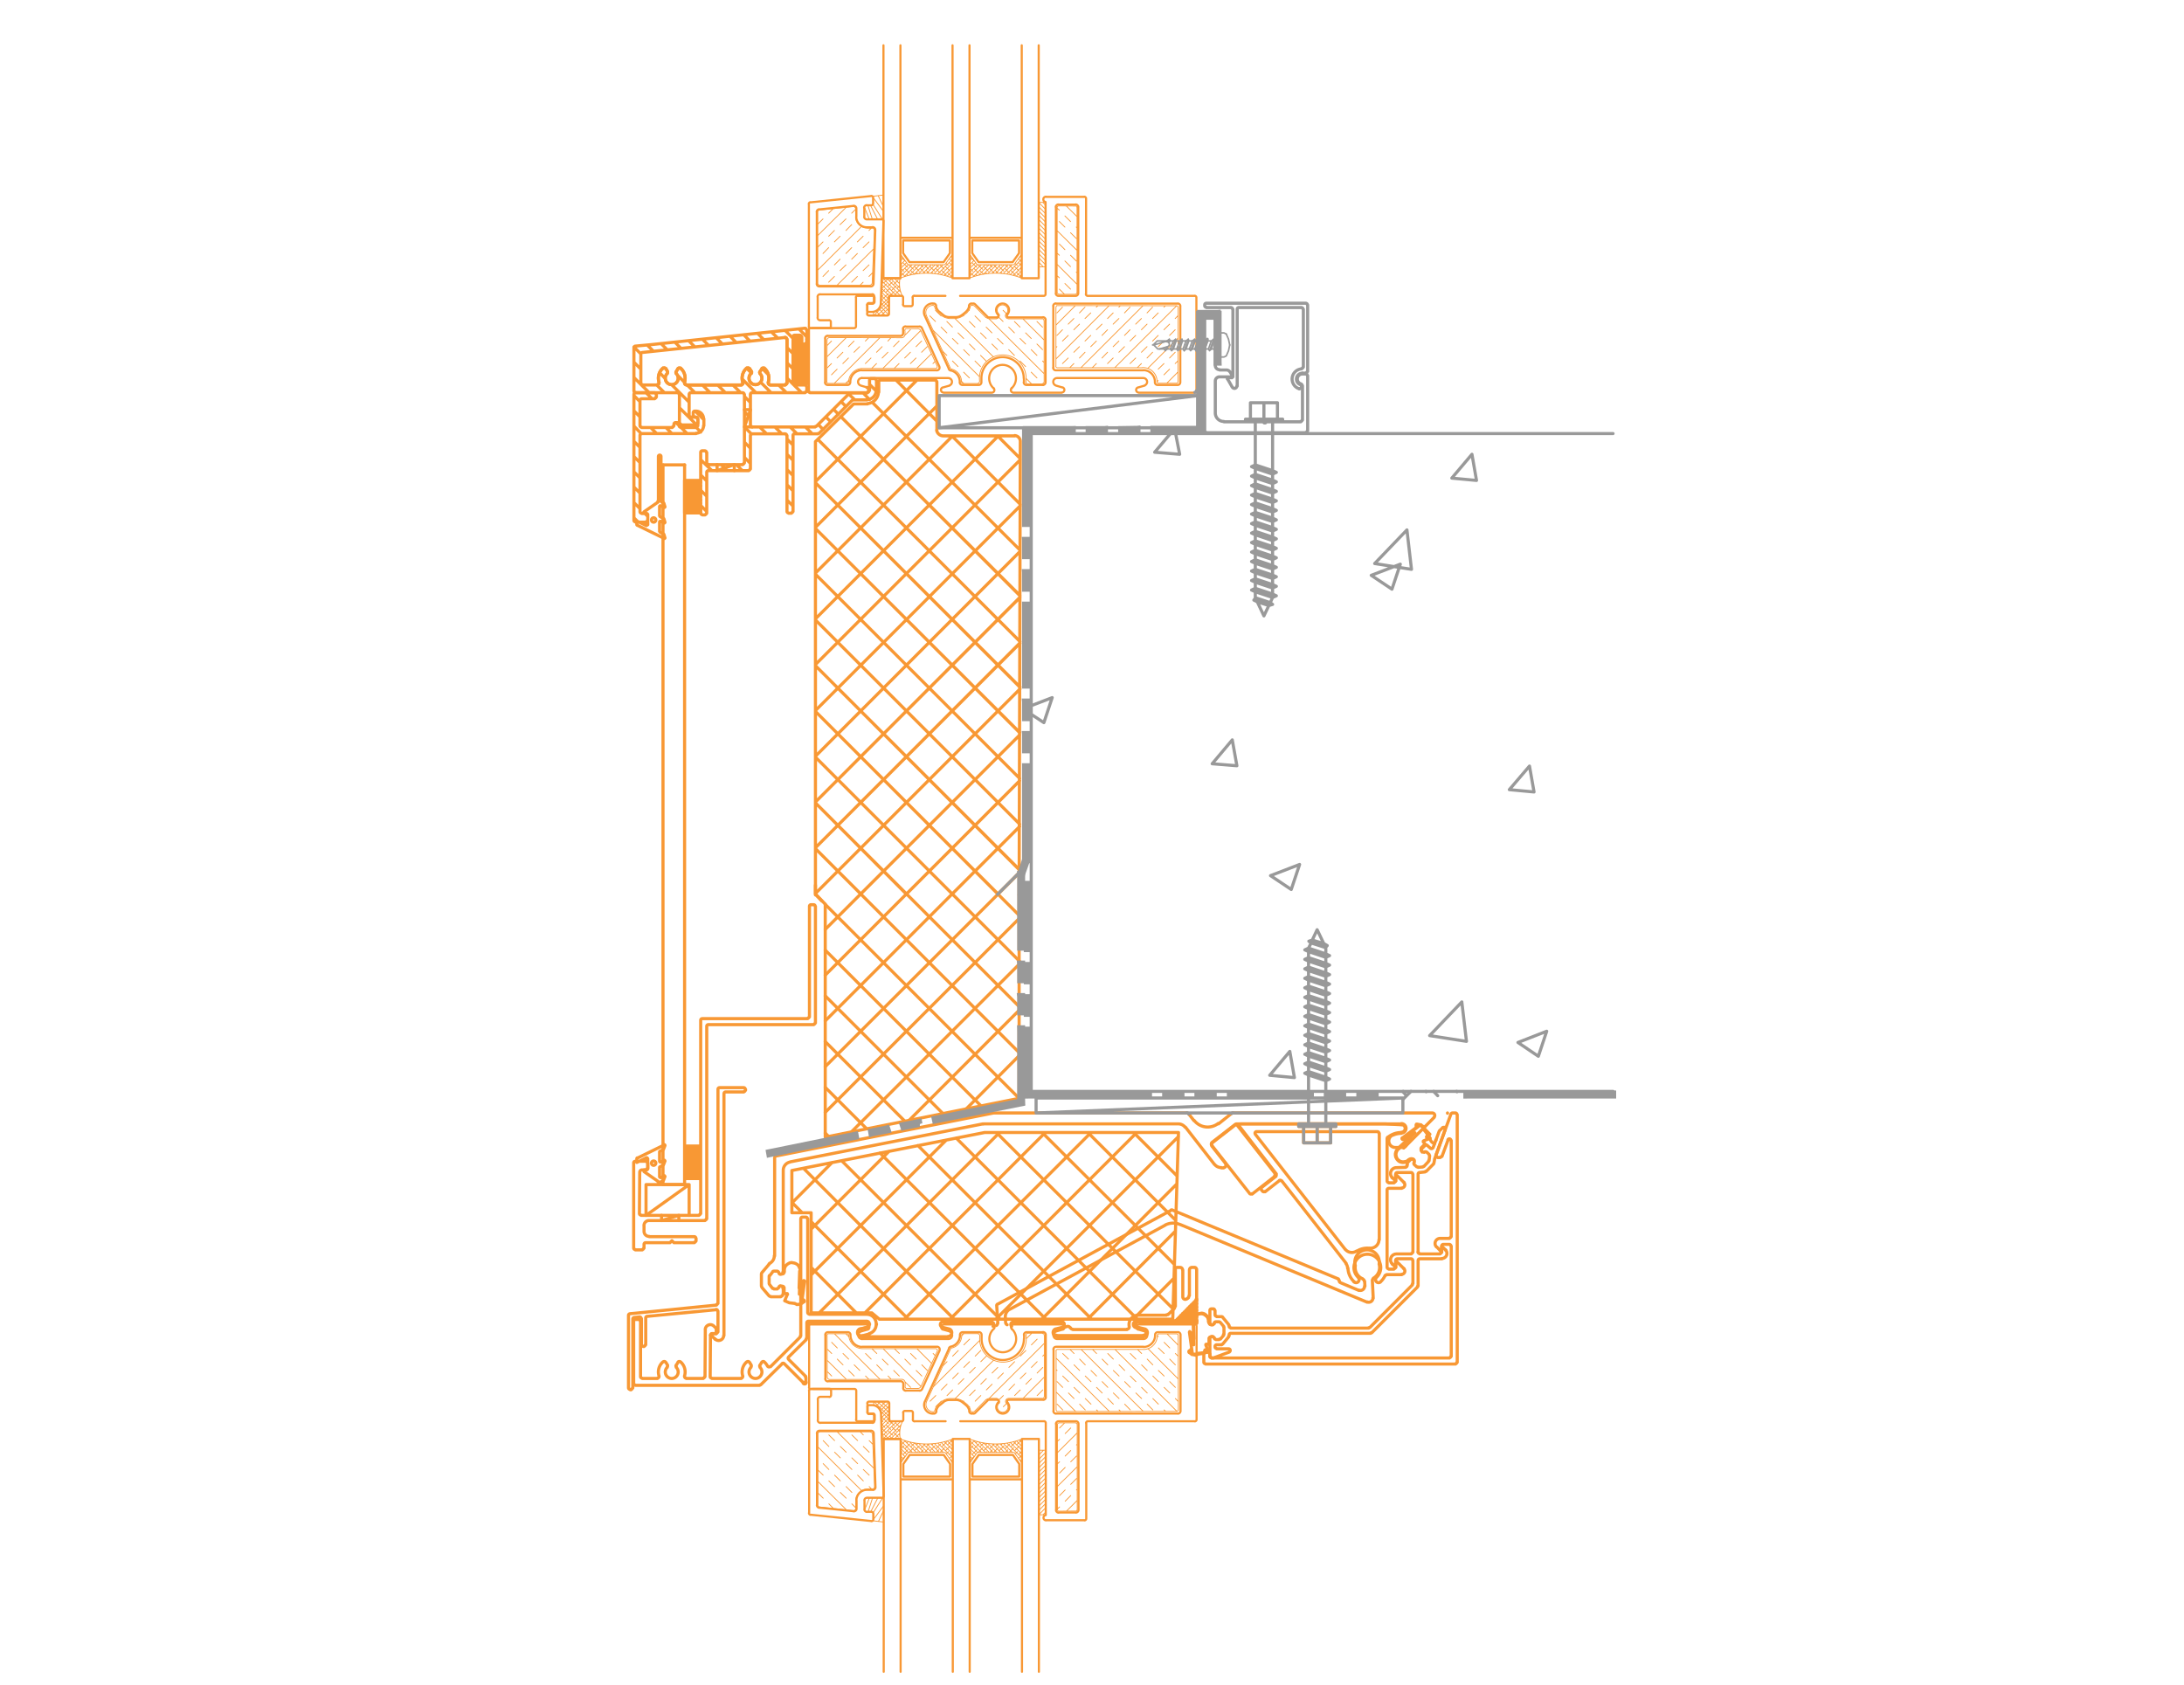 <svg xmlns="http://www.w3.org/2000/svg" viewBox="0 0 350 270"><style>.st0,.st1{stroke:#f89834;stroke-miterlimit:10}.st0{fill:none;stroke-linecap:round;stroke-linejoin:round;stroke-width:.5}.st1{stroke-width:.13}.st1,.st2,.st3{fill:none;stroke-linecap:round;stroke-linejoin:round}.st2{stroke:#f89834;stroke-miterlimit:10;stroke-width:.341}.st3{stroke-width:.5}.st10,.st11,.st3,.st4,.st5,.st6,.st8,.st9{stroke:#999;stroke-miterlimit:10}.st10,.st11,.st5,.st6,.st8,.st9{fill:none;stroke-width:.5;stroke-linecap:round}.st10,.st11,.st6,.st8,.st9{stroke-width:.25;stroke-linejoin:round}.st10,.st11,.st8,.st9{display:inline;stroke-width:.367}.st10,.st11,.st9{stroke:#f89834;stroke-width:.967}.st10,.st11{stroke:#999;stroke-width:.25}.st11{stroke:#505050;stroke-width:.967}</style><g id="Layer_3"><path class="st0" d="M137.82 212.99c-.28.11-.45.4-.39.69.05.3.31.51.61.51M137.83 213l1.11-.28M138.93 212.69c.2-.07.31-.28.28-.49a.439.439 0 0 0-.43-.36M138.8 211.89h-8.99M129.78 211.89c-.14 0-.25.11-.25.25M191.49 211.89h-8.99M182.48 211.85a.439.439 0 0 0-.15.85M182.36 212.72l1.11.28M183.26 214.2c.3 0 .56-.21.61-.51.05-.3-.11-.59-.39-.69M183.28 214.24H169.41M169.17 212.99c-.28.11-.45.4-.39.69.05.3.31.51.61.51M169.18 213l1.1-.28M170.28 212.69c.2-.07.31-.28.28-.49a.439.439 0 0 0-.43-.36M170.15 211.89h-7.75M162.38 211.89c-.16 0-.31.1-.36.25-.06.15-.02.32.1.43M159.14 212.57c.12-.11.16-.28.1-.43a.389.389 0 0 0-.36-.25M158.9 211.89h-7.75M151.13 211.85a.439.439 0 0 0-.15.85M151.01 212.72l1.11.28M151.91 214.2c.3 0 .56-.21.61-.51.05-.3-.11-.59-.39-.69M151.94 214.24h-13.88M126.9 192.81l6.46-6.5M129.99 197l12.5-12.49M129.99 204.33l21.67-21.62M131.28 210.42l28.91-28.91M138.61 210.42l28.91-28.91M144.93 211.43l29.92-29.92M152.26 211.43l29.92-29.92M159.59 211.43l29.27-29.27M166.96 211.43l21.63-21.67M174.29 211.43l14.07-14.11M181.62 211.43l6.5-6.55M137.23 210.42l-7.24-7.29M145.57 211.43l-15.58-15.63M128.56 194.37l-1.66-1.66M152.9 211.43l-24.15-24.2M160.28 211.43l-25.4-25.4M167.61 211.43l-26.6-26.65M174.94 211.43l-27.84-27.84M182.27 211.43l-29.04-29.04M187.99 209.77l-28.31-28.26M188.22 202.67l-21.21-21.16M188.4 195.57l-14.06-14.06M188.63 188.47l-6.96-6.96M188.86 181.51l-.92 29.92h-47.02l-1.2-1.01h-9.73v-16.05h-3.09v-6.77l30.89-6.09h31.07M188.4 211.8l3.37-3.41M188.86 211.85l2.91-2.91M189.42 211.85l2.35-2.36M189.92 211.85l1.85-1.85M190.48 211.85l1.29-1.3M190.98 211.85l.79-.79M191.54 211.85l.23-.23M188.72 211.85l-.23-.23M189.28 211.85l-.09-.1M188.82 211.38l-.05-.04M189.6 211.62l-.55-.56M190.34 211.85l-.6-.6M189.32 210.83l-.04-.04M190.89 211.85l-.37-.33M190.15 211.11l-.6-.6M191.4 211.85l-.05-.1M190.94 211.38l-.65-.69M189.88 210.32l-.05-.04M191.72 211.62l-.64-.65M190.66 210.55l-.55-.55M191.49 210.83l-.69-.64M190.38 209.77l-.04-.04M191.77 210.6l-.14-.18M191.21 210.05l-.6-.6M191.77 210.05l-.42-.42M190.94 209.22l-.05-.05M191.72 209.49l-.55-.55M191.49 208.71l-.05-.05M191.77 208.48l-.1-.09M125.66 207.24v-.74M125.7 203.82v-.09M125.66 206.5v-.14l-.05-.05-.04-.09-.05-.04h-.09l-.05-.05h-.09M125.29 204.19h.09l.05-.04h.09l.05-.05.04-.09.05-.05v-.09l.04-.05M126.49 208.8l-.74-.32M128.1 207.42l.14-3.69M128.06 206.45l.09-2.72M128.75 205.3l-.42.51M128.56 208.16l.37-2.77M127.82 209.08l.47-.09h.09M126.49 208.8l.83.1M128.1 207.42l.23-1.61M128.29 208.9h.04v-.05h.05v-.05l.46-3.41M128.38 208.99l.41-.33h.05v-.04h.05v-.14l-.05-.05v-.04h-.05v-.05h-.09l-.05-.04h-.04v-.05h-.05v-.09M128.93 205.39v-.09h-.04l-.05-.05h-.05l-.04.05.09.09M126.07 207.33h-.27M125.75 208.48l.42-1.01h.04v-.05l-.04-.05v-.04h-.1M125.66 207.24h.04v.04l.05.05h.05M128.24 203.73v-.23l-.09-.23-.09-.23-.14-.23-.14-.14-.23-.14-.23-.09-.23-.04-.23-.05-.28.05-.18.09-.23.14-.19.18-.14.18-.09.23-.05.24v.27M127.82 209.08h-.13l-.05-.05-.23-.09-.05-.04h-.04M231.51 180.73v-.05M230.12 182.76h-.04M229.15 181.79l-.87-.88M231.97 178.42v-.04M221.04 198.71v-17.06M220.99 181.63c0-.14-.11-.25-.25-.25M220.76 181.37H201.4M201.38 181.37c-.1 0-.19.06-.23.14-.04.09-.03.19.03.27M201.17 181.79l14.43 18.48M215.57 200.21c.44.56 1.23.69 1.82.3M219.47 200.06c-.72-.08-1.45.09-2.06.49M219.48 200.04a1.358 1.358 0 0 0 1.51-1.35M123.3 202.5c.48-.22.79-.7.79-1.24M123.35 202.52a.36.36 0 0 0-.14.11M123.21 202.67l-1.1 1.29M122.11 203.97c-.06.07-.09.16-.09.25M122.02 204.24v1.84M122.02 206.06c0 .09.03.18.09.25M122.11 206.36l1.1 1.29M123.21 207.65c.07.09.19.14.3.14M123.54 207.84h1.57M125.08 207.79c.22 0 .39-.18.39-.39M125.52 207.42v-.92M125.47 206.48a.39.39 0 0 0-.39-.39M125.08 206.08c-.11 0-.21.08-.24.19M124.83 206.27v.09M124.53 206.54c.11 0 .21-.08.24-.19M124.55 206.59h-.51M123.83 206.45c.05.06.12.09.2.09M123.81 206.5l-.46-.6M123.26 205.69c0 .06.02.12.06.16M123.26 205.71v-1.1M123.32 204.42c-.04.05-.06.1-.06.16M123.35 204.47l.46-.6M124.02 203.73c-.08 0-.15.03-.2.09M124.04 203.73h.51M124.77 203.92a.255.255 0 0 0-.24-.19M124.83 203.96v.09M124.84 204.05c.03.11.13.19.24.19M125.08 204.24c.22 0 .39-.18.39-.39M125.52 203.87V187.6M126.62 186.24c-.64.13-1.1.68-1.1 1.33M126.67 186.21l30.84-6.08M157.77 180.13c-.09 0-.18.01-.26.03M157.79 180.13h31.07M189.91 180.65c-.26-.33-.65-.52-1.07-.52M189.97 180.64l4.66 5.99M194.64 186.61c.26.33.65.52 1.07.52M195.73 187.18h.37M196.08 187.14c.15 0 .29-.09.35-.22.07-.13.05-.29-.04-.41M196.42 186.49l-2.21-2.81M194.27 183.07c-.17.13-.2.38-.07.55M194.26 183.08l3.68-2.86M198.2 180.13c-.09 0-.17.03-.24.08M198.22 180.13h26.37M224.57 181.6a.76.76 0 1 0 0-1.52M224.57 181.65c-.47 0-.94.1-1.37.3M223.17 181.93c-.44.2-.69.69-.58 1.16.1.48.53.82 1.01.82M223.62 183.91h1.25M224.84 183.86c.1 0 .2-.04.28-.11M225.14 183.82l4.71-4.75M229.82 179.05a.38.38 0 0 0 .08-.43.38.38 0 0 0-.36-.24M229.57 178.38h-31.95M197.6 178.38c-.09 0-.17.03-.24.08M197.35 178.47l-2.08 1.66M191.38 179.58a2.74 2.74 0 0 0 3.85.47M191.35 179.62l-.83-1.06M190.49 178.53a.375.375 0 0 0-.31-.15M190.2 178.38h-30.89M159.29 178.38c-.03 0-.05 0-.08.01M159.22 178.38l-34.71 6.87M124.45 185.25c-.18.04-.32.2-.32.38M124.14 185.66v15.63M113.86 214.01l-.05 6.64M113.81 220.63c0 .14.11.25.25.25M114.09 220.93h4.7M118.77 220.88c.08 0 .16-.04.21-.11a.27.27 0 0 0 .04-.23M119.68 218.26c-.66.57-.92 1.48-.64 2.3M120.09 218.33a.256.256 0 0 0-.18-.12.242.242 0 0 0-.2.06M120.13 218.35l.27.46M120.33 219.1c.09-.08.1-.21.04-.32M120.35 219.15c-.3.29-.4.74-.24 1.13.16.39.54.65.96.65.42 0 .8-.26.96-.65.16-.39.06-.84-.24-1.13M121.78 218.79c-.06.1-.05.23.04.32M121.79 218.81l.27-.46M122.48 218.27a.252.252 0 0 0-.2-.06c-.07.01-.14.05-.18.12M123 218.96c-.13-.27-.31-.5-.54-.7M123.01 218.94c.04.07.11.13.19.14.08.01.16-.01.22-.07M123.49 219.04l4.75-4.75M128.21 214.26c.05-.05.07-.11.07-.18M128.33 214.1v-18.76M128.59 195.07c-.14 0-.25.11-.25.25M128.61 195.07h.55M129.39 195.32c0-.14-.11-.25-.25-.25M129.44 195.34v15.03M129.44 210.35c0 .14.11.25.25.25M129.72 210.65h9.22M140.41 212.15c0-.83-.67-1.5-1.5-1.5M140.46 212.17v.14M139.32 213.73a1.5 1.5 0 0 0 1.09-1.44M139.35 213.78l-1.2.32"/><path class="st0" d="M137.83 212.99c-.28.11-.43.42-.35.7.09.29.38.46.68.4M137.83 213.04l1.24-.32M139.02 212.66c.17-.05.29-.2.29-.38M139.35 212.31v-.14M139.3 212.15a.39.39 0 0 0-.39-.39M138.94 211.75h-9.36M129.55 211.75c-.14 0-.25.11-.25.25M129.3 212.03v2.44M129.18 214.63c.05-.05.07-.11.07-.18M129.21 214.7l-2.81 2.77M126.38 217.5c-.1.1-.1.26 0 .36M126.4 217.89l2.72 2.71M129.12 220.77c0-.07-.03-.13-.07-.18M129.16 220.79v.6M128.68 221.54a.262.262 0 1 0 .44-.18M128.7 221.57l-3-2.99M125.68 218.56c-.1-.1-.26-.1-.36 0M125.34 218.58l-3.42 3.36M121.72 221.99c.07 0 .13-.03.18-.07M121.74 222.03h-19.92M101.55 221.73c0 .14.11.25.25.25M101.55 221.76v-10.01M101.8 211.48c-.14 0-.25.11-.25.25M101.82 211.48h.56M102.61 211.73c0-.14-.11-.25-.25-.25M102.65 211.75v8.9M102.65 220.63c0 .14.11.25.25.25M102.93 220.93h2.44M105.35 220.88c.08 0 .16-.04.21-.11a.27.27 0 0 0 .04-.23M106.26 218.26c-.66.57-.92 1.48-.64 2.3M106.67 218.33a.256.256 0 0 0-.18-.12.242.242 0 0 0-.2.06M106.71 218.35l.28.46M106.91 219.1c.09-.08.1-.21.04-.32M106.93 219.15c-.3.29-.4.74-.24 1.13.16.39.54.65.96.65.42 0 .8-.26.96-.65.16-.39.06-.84-.24-1.13M108.36 218.79c-.06.1-.05.23.04.32M108.37 218.81l.28-.46M109.02 218.27a.252.252 0 0 0-.2-.06c-.07.01-.14.05-.18.12M109.69 220.56c.27-.83.02-1.74-.64-2.3M109.72 220.55c-.03.08-.01.16.04.23s.12.11.21.11M109.98 220.93h2.72M112.68 220.88c.14 0 .25-.11.25-.25M112.98 220.65l.05-7.51M114.4 212.54a.799.799 0 0 0-.88-.17c-.3.12-.5.42-.5.75M114.41 212.54l.37.37v.83h-.65M114.11 213.74c-.14 0-.25.11-.25.25M188.19 211.71c.07 0 .13-.03.18-.07M188.4 211.71l3.27-3.32M191.65 208.36c.05-.05.07-.11.07-.18M191.77 208.2v-4.79M191.72 203.39c0-.14-.11-.25-.25-.25M191.49 203.13h-.46M191.01 203.13a.39.39 0 0 0-.39.39M190.61 203.55v4.1M190.45 207.9c.07-.07.11-.17.11-.28M190.48 207.97l-.23.19M189.55 207.86a.395.395 0 0 0 .67.28M189.55 207.88v-4.33M189.51 203.52a.39.39 0 0 0-.39-.39M189.14 203.13h-.51M188.61 203.13c-.14 0-.25.11-.25.25M188.36 203.41v5.95M188.19 209.61c.07-.07.11-.17.11-.28M188.22 209.68l-1.02 1.01M186.9 210.74c.1 0 .2-.04.28-.11M186.93 210.79h-4.66M182.23 210.8a1.503 1.503 0 0 0-1.27 1.78M180.59 213.04c.12 0 .23-.05.3-.14.07-.09.1-.21.08-.33M180.61 213.09h-8.67M171.56 212.81c.06.14.2.24.36.24M171.5 212.82a.39.39 0 0 0-.47-.22M171.07 212.58l-1.85.56M169.16 213.08a.48.48 0 0 0-.3.54c.04.23.24.4.48.39M169.41 214.06h13.83M183.21 214.01c.23 0 .43-.17.48-.39a.48.48 0 0 0-.3-.54M183.42 213.14l-1.1-.33M182.31 211.77a.528.528 0 1 0-.04 1.02M182.36 211.75h5.86M161.16 212.03l-.05-.88M161.82 209.84c-.47.25-.74.75-.71 1.28M161.8 209.86l24.94-13.5M189.06 196.24c-.76-.32-1.63-.27-2.36.12M189.14 196.26l29.96 12.45M219.1 208.66a.664.664 0 0 0 .92-.65M220.07 208.07l-.14-2.77M220.13 204.89c-.13.07-.21.22-.2.37M220.09 204.86c.79-.45 1.18-1.39.92-2.26a1.958 1.958 0 1 0-3.81.23c-.15.9.34 1.79 1.18 2.13M218.64 205.35a.395.395 0 0 0-.24-.34M218.69 205.35l.05.78M217.76 206.77a.664.664 0 0 0 .92-.65M217.77 206.82l-2.95-1.24M214.63 205.32c0 .1.06.19.16.23M214.63 205.35v-.1M214.59 205.23c0-.1-.06-.19-.16-.23M214.49 204.98l-26.55-11.02M187.88 193.93a.244.244 0 0 0-.22.01M187.71 193.96l-27.84 15.07M159.86 209.02c-.09.05-.14.14-.13.24M159.73 209.26l.18 2.82M159.67 212.44c.13-.07.21-.22.2-.37M161.16 211.98c.01.15.1.28.24.34M193.75 215.35v-.74M193.75 211.94v-.09M193.75 214.61v-.14l.05-.04.04-.09.09-.05h.05l.09-.05h.05M194.12 212.31h-.09l-.05-.05h-.09l-.05-.05-.04-.09-.05-.04v-.14M191.77 212.03v-.18M192.92 216.92l.74-.33M193.47 216.23l-.37.13M191.31 215.53l-.1-3.68M193.1 216.36l-.18.56M191.35 214.57l-.09-2.72M190.66 213.41l.46.51M191.58 217.19l-.46-.09h-.09M192.92 216.92l-.83.09M191.31 215.53l-.19-1.61M191.12 217.01h-.04v-.09l-.47-3.41M191.03 217.1l-.42-.32h-.04v-.05l-.05-.04v-.1h.05v-.09h.04l.05-.04h.09v-.05h.05l.04-.05v-.09M191.12 217.01l.46.05M192.97 216.78l-.93.14M193.33 215.44h.28M193.66 216.59l-.42-1.01v-.09l.05-.05h.04M193.75 215.35l-.05.05v.04h-.09M191.21 211.85v-.23l.05-.24.09-.23.14-.23.18-.13.19-.14.23-.1.23-.04.28-.05.23.05.23.09.18.14.19.18.13.19.1.23.09.23v.28M191.77 211.85v-.05"/><path class="st0" d="M191.26 211.85v-.23l.05-.24.09-.18.14-.23.18-.14.19-.14.23-.09.18-.05h.23l.23.05.23.09.19.14.18.14.14.18.09.23.05.24v.23M193.75 211.85h-.09"/><path class="st0" d="M191.77 211.8h-.1v-.05h-.04v-.09h.04v-.04h.1M191.58 217.06h.14l.23-.14h.09M191.58 217.19h.14l.05-.04.23-.09.04-.05h.05M224.64 180.27l-2.63-.14h-23.14M198.84 180.13c-.1 0-.19.06-.23.14-.04.09-.03.19.03.27M198.64 180.54l5.9 7.61M204.44 188.51c.11-.09.13-.25.04-.36M204.49 188.52l-2.3 1.8M202.19 190.32c-.11.09-.13.25-.04.36M202.14 190.69l.23.27M202.33 190.91c.04.05.1.09.17.1.07.01.13-.01.19-.05M202.74 191.01l2.3-1.8M205.36 189.26a.27.27 0 0 0-.17-.1.262.262 0 0 0-.19.05M205.41 189.26l10.33 13.23M215.97 203.29c-.01-.29-.11-.56-.29-.79M216.02 203.26c.03.83.39 1.61.99 2.18"/><path class="st0" d="M217 205.45c.2.18.5.17.68-.03.18-.2.17-.5-.03-.68M220.59 204.73a2.14 2.14 0 0 0-1.46-3.71c-.88 0-1.67.54-2 1.36s-.11 1.76.54 2.35M220.6 204.74c-.2.18-.21.49-.03.68.18.2.49.21.68.03M221.24 205.44c.31-.29.56-.63.73-1.02M222.26 204.29c-.1 0-.19.06-.23.15M222.29 204.29h2.35M224.61 204.24c.22 0 .41-.13.49-.33.08-.2.03-.43-.12-.58"/><path class="st0" d="M225.01 203.36l-1.34-1.33v1.1M223.37 203.36c.14 0 .25-.11.25-.25M223.39 203.41h-.83M222.29 203.11c0 .14.11.25.25.25M222.29 203.13v-12.4M222.54 190.45c-.14 0-.25.11-.25.25M222.56 190.45h2.08M224.61 190.41c.22 0 .41-.13.49-.33.08-.2.03-.43-.12-.58"/><path class="st0" d="M225.01 189.53l-1.34-1.33v1.1M223.37 189.53c.14 0 .25-.11.25-.25M223.39 189.58h-.83M222.29 189.28c0 .14.11.25.25.25M222.29 189.3v-6.82M222.38 182.26c-.06.05-.09.12-.09.2M224.57 181.51c-.79 0-1.55.27-2.17.77M224.57 181.47c.34 0 .62-.28.62-.62 0-.34-.28-.62-.62-.62M191.77 212.12v-3.92M228.32 183.4l-.5.51M225.93 185.8l-.09.09M227.82 183.91l-.05.04-.04.1v.27l.04.1.05.04M226.43 185.8l-.04-.05h-.05l-.09-.04h-.14l-.09.04h-.05l-.04.05M228.88 181.74l.27.69M228.74 182.62l-.14-.42M226.76 181.56l-2.72 2.49M228.6 182.2l.28-.46M226.11 182.3l-1.98 1.84M224.82 182.62l.65-.09M226.94 180.73l-2.21 1.66M228.14 180.59l-.41-.28v-.04h-.1M228.88 181.74l-.56-.69M226.76 181.56l-1.29.97M225.33 183.63l-.23.23M227.63 180.36h-.09l-2.72 2.12M227.63 180.27l-.5-.1h-.14v.05l-.05.05V180.5h.05V180.68h-.05v.05M227.63 180.36l.37.28M228.79 181.83l-.56-.73M225.1 183.86v-.04h-.14v.04h-.05v.09h.05v.05"/><path class="st0" d="M224.73 182.39v.04h-.05v.1l.05.04.05.05h.04v-.14M228.09 183.03l.23.23M229.15 182.43l-1.01.42v.04h-.05v.14M228.32 183.4v-.14M224.04 184.05l-.14.18-.14.23-.09.23-.05.23v.23l.05.28.09.18.14.23.18.19.19.14.23.09.23.05h.28l.23-.05.23-.09.18-.14.19-.14"/><path class="st0" d="M224.13 184.14l-.18.14-.1.23-.09.18-.05.23v.23l.05.23.09.23.1.19.18.14.18.14.23.09.19.04h.23l.23-.04.23-.05.19-.14.18-.14M225.84 185.89l-.05-.05M228 180.64l.05.04.04.05v.04l.1.23v.05l.04.05M228.14 180.59v.05h.05v.04l.04.05.05.23.04.04v.05M233.53 218.35v-39.7M233.49 178.63c0-.14-.11-.25-.25-.25M233.26 178.38h-.46M232.77 178.38c-.11 0-.2.07-.24.17M232.52 178.56l-2.4 6.59M230.14 185.14c-.03.08-.02.16.03.23s.12.11.21.11M230.4 185.52h.41M230.79 185.48c.11 0 .2-.07.24-.17M231.09 185.34l.97-2.63M232.52 182.78c0-.12-.09-.23-.21-.25a.256.256 0 0 0-.28.16M232.57 182.8v15.4M232.27 198.43c.14 0 .25-.11.25-.25M232.29 198.48h-1.48M230.79 198.48c-.33 0-.62.2-.75.5-.12.3-.06.65.17.88M230.26 199.86l.78.83v-.97M231.3 199.44c-.14 0-.25.11-.25.25M231.32 199.44h.97M232.52 199.7c0-.14-.11-.25-.25-.25M232.57 199.72v17.66M232.27 217.61c.14 0 .25-.11.25-.25M232.29 217.65h-38.13M193.89 217.35c0 .14.11.25.25.25M193.89 217.38v-.37M193.84 216.99c0-.14-.11-.25-.25-.25M193.61 216.73h-.41M193.17 216.73c-.14 0-.25.11-.25.25M192.92 217.01v1.34M192.92 218.32c0 .14.11.25.25.25M193.2 218.62h40.06M233.23 218.58c.14 0 .25-.11.25-.25M214.08 180.13h-5.95M214.08 180.54h-5.95M213.25 183.17h-4.33M214.08 180.54v-.41M208.13 180.54v-.41M211.08 180.54v2.63M213.25 180.54v2.63M208.92 180.54v2.63M101.11 222.68c.14 0 .25-.11.25-.25M101.41 222.45v-11.02M101.64 211.16a.25.25 0 0 0-.23.25M101.69 211.15l.83-.09M102.75 211.32c0-.07-.03-.14-.08-.19a.221.221 0 0 0-.19-.06M102.79 211.34v4.19M102.79 215.51c0 .14.11.25.25.25M103.07 215.81h.14M103.18 215.76c.14 0 .25-.11.25-.25M103.48 215.53v-4.28M103.71 210.97a.25.25 0 0 0-.23.25M103.76 210.97l11.02-1.06M115.01 210.12c0-.07-.03-.14-.08-.19a.232.232 0 0 0-.2-.06M115.06 210.14v3.32M114.76 213.69c.14 0 .25-.11.25-.25M114.78 213.74h-.69v.41l.55.51"/><path class="st0" d="M114.6 214.61c.23.23.58.3.88.17.3-.12.5-.42.5-.75M116.02 214.06v-38.77M116.28 175.01c-.14 0-.25.11-.25.25M116.3 175.01h2.9M119.18 174.97c.14 0 .25-.11.25-.25M119.48 174.73v-.13M119.43 174.57c0-.14-.11-.25-.25-.25M119.2 174.32h-3.87M115.31 174.32c-.14 0-.25.11-.25.25M115.06 174.6v34.3M114.78 209.12a.25.25 0 0 0 .23-.25M114.82 209.17l-13.83 1.38M100.95 210.56a.25.25 0 0 0-.23.25M100.72 210.83v11.62M100.72 222.43c0 .14.11.25.25.25M100.99 222.73h.14M227.26 200.69V188.2M227.49 187.92a.25.25 0 0 0-.23.25M227.54 187.92l.83-.09M228.37 187.78c.06-.01.11-.03.15-.07M228.56 187.74l1.19-1.2M229.73 186.51c.04-.04.07-.1.07-.15M229.8 186.4l.09-.51M229.91 185.78c-.01.02-.01.04-.01.06M229.89 185.8l1.71-4.75M231.58 181.02c.04-.11 0-.24-.1-.3a.272.272 0 0 0-.32.03M231.18 180.77l-.5.46M230.7 181.22c-.03.03-.05.06-.06.09M230.63 181.33l-.97 2.62M229.23 184.02c.06.06.15.09.23.07.08-.02.15-.08.18-.16M229.25 184.05l-.51-.46M228.71 183.57c-.1-.1-.26-.1-.36 0M228.37 183.59l-.46.46M227.89 184.02c-.15.15-.15.4 0 .55M227.91 184.6v.05M227.89 184.57c.08.08.21.1.31.04M228.23 184.69l.09-.09M228.62 184.67a.257.257 0 0 0-.31-.04M228.65 184.65l.37.37M229.06 185.2a.237.237 0 0 0-.07-.2M229.11 185.25l-.09.78M228.9 186.14c.04-.04.07-.1.07-.15M228.92 186.17l-.73.78M228 187c.06-.01.11-.03.15-.07M228 187.04l-.74.05M227.02 186.97c.05.05.13.08.2.07M227.03 187l-.36-.33M226.61 186.34c-.06.1-.04.22.04.31M226.62 186.35l.05-.14M226.63 186.18c.06-.1.04-.22-.04-.31M226.6 185.87a.392.392 0 0 0-.55 0M226.02 185.89l-.46.46M225.59 186.33c-.08.08-.1.21-.04.31M225.26 187.04c.09 0 .18-.05.22-.13.04-.08.04-.18 0-.26M225.28 187.09l-1.47.05M223.78 187.14c-.38 0-.73.23-.87.59-.15.35-.06.76.21 1.03"/><path class="st0" d="M223.12 188.75l.55.55v-1.1M223.92 187.92c-.14 0-.25.11-.25.25M223.95 187.92h2.21M226.39 188.17c0-.14-.11-.25-.25-.25M226.43 188.2v12.49M226.14 200.92c.14 0 .25-.11.25-.25M226.16 200.97h-2.35M223.78 200.97c-.38 0-.73.23-.87.59-.15.35-.06.76.21 1.03"/><path class="st0" d="M223.12 202.58l.55.55v-1.1M223.92 201.75c-.14 0-.25.11-.25.25M223.95 201.75h2.21M226.39 202c0-.14-.11-.25-.25-.25M226.43 202.03v3.68M226.31 205.87c.05-.05.07-.11.07-.18M226.34 205.94l-6.82 6.83M219.31 212.81c.07 0 .13-.03.18-.07M219.34 212.86h-22.09M196.98 212.56c0 .14.11.25.25.25M196.98 212.58v-.13M196.93 212.42c0-.06-.02-.12-.06-.16M196.88 212.26l-.92-1.11M195.95 211.11a.252.252 0 0 0-.2-.09M195.78 211.02h-.79M194.72 210.72c0 .14.11.25.25.25M194.72 210.74v-.69M194.67 210.02c0-.14-.11-.25-.25-.25M194.44 209.77h-.28M194.14 209.77c-.14 0-.25.11-.25.25M193.89 210.05v1.93M193.89 211.96c0 .22.18.39.39.39M194.28 212.35c.11 0 .21-.08.24-.19M194.58 212.17l.05-.09M194.83 211.85c-.11 0-.21.08-.24.19M194.86 211.85h.5M195.54 211.94a.252.252 0 0 0-.2-.09M195.59 211.98l.51.6M196.1 212.7c0-.06-.02-.12-.06-.16M196.15 212.72v1.11M196.04 213.97c.04-.05.06-.1.06-.16M196.1 214.01l-.51.6M195.34 214.66c.08 0 .15-.03.2-.09M195.36 214.7h-.5M194.59 214.47c.03.11.13.19.24.19M194.63 214.47l-.05-.09M194.52 214.38a.255.255 0 0 0-.24-.19M194.28 214.2a.39.39 0 0 0-.39.39M193.89 214.61v2.77M193.89 217.35c0 .14.11.25.25.25M194.16 217.65h.28l2.58-.96M196.99 216.67c.12-.04.18-.16.16-.28a.257.257 0 0 0-.25-.21M196.93 216.18h-1.94M194.72 215.88c0 .14.11.25.25.25M194.72 215.9v-.09M194.97 215.53c-.14 0-.25.11-.25.25M194.99 215.53h.79M195.75 215.49c.08 0 .15-.03.2-.09M195.96 215.4l.92-1.11M196.87 214.24c.04-.05.06-.1.06-.16M196.98 214.1v-.13M197.23 213.69c-.14 0-.25.11-.25.25M197.25 213.69h22.41M219.63 213.64c.07 0 .13-.03.18-.07M219.84 213.6l7.33-7.33M227.14 206.24c.05-.05.07-.11.07-.18M227.26 206.08v-4.05M227.52 201.75c-.14 0-.25.11-.25.25M227.54 201.75h3.55M231.07 201.7c.33 0 .62-.2.75-.5.12-.3.06-.65-.17-.88"/><path class="st0" d="M231.69 200.37l-.65-.65v.97M230.75 200.92c.14 0 .25-.11.25-.25M230.77 200.97h-3.23M227.26 200.67c0 .14.11.25.25.25M197.94 180.31l-3.68 2.86M194.26 183.18c-.11.09-.13.25-.04.36M194.21 183.59l6.09 7.74M200.26 191.28c.09.11.25.13.36.04M200.66 191.38l3.65-2.86M204.26 188.46c.11-.09.13-.25.04-.36M204.35 188.1l-6.04-7.7M198.26 180.36a.27.27 0 0 0-.17-.1.262.262 0 0 0-.19.05M229.16 182.4c.03.42.33.78.74.88M138.77 62.94a.439.439 0 0 0 .15-.85M138.8 62.94h-8.99M129.53 62.64c0 .14.11.25.25.25M110.44 194.79v-4.93h-6.91v4.93l6.91-4.93M106.02 194.79v.83M106.02 195.62l2.77-.83v.83M111.83 67.83v-.37M105.37 61.7h-2.39M102.7 61.4c0 .14.11.25.25.25M102.7 61.42v-4.66M102.93 56.49a.25.25 0 0 0-.23.25M102.93 56.49l22.87-2.4M126.07 54.34c0-.07-.03-.14-.08-.19a.232.232 0 0 0-.2-.06M126.12 54.37v7.05M125.82 61.65c.14 0 .25-.11.25-.25M125.84 61.7h-2.44M123.14 61.32c-.03.08-.01.16.04.23s.12.11.21.11M123.11 61.29c.27-.83.02-1.74-.64-2.3M122.48 59.04a.252.252 0 0 0-.2-.06c-.07.01-.14.05-.18.12M122.11 59.07l-.32.5M121.78 59.56c-.06.1-.05.23.04.32M120.35 59.87c-.3.29-.4.74-.24 1.13.16.39.54.65.96.65.42 0 .8-.26.96-.65.16-.39.06-.84-.24-1.13M120.37 59.87c.09-.08.1-.21.04-.32M120.45 59.57l-.32-.5M120.09 59.09a.256.256 0 0 0-.18-.12.242.242 0 0 0-.2.06M119.68 58.98c-.66.57-.92 1.48-.64 2.3M118.81 61.65c.08 0 .16-.04.21-.11a.27.27 0 0 0 .04-.23M118.84 61.7h-8.86M109.72 61.32c-.03.08-.01.16.04.23s.12.11.21.11M109.69 61.29c.27-.83.02-1.74-.64-2.3M109.02 59.04a.252.252 0 0 0-.2-.06c-.07.01-.14.05-.18.12M108.65 59.07l-.28.5M108.36 59.56c-.06.1-.05.23.04.32M106.93 59.87c-.3.29-.4.74-.24 1.13.16.39.54.65.96.65.42 0 .8-.26.96-.65.16-.39.06-.84-.24-1.13M106.91 59.87c.09-.08.1-.21.04-.32M106.99 59.57l-.28-.5M106.67 59.09a.256.256 0 0 0-.18-.12.242.242 0 0 0-.2.06M106.26 58.98c-.66.57-.92 1.48-.64 2.3M105.35 61.65c.08 0 .16-.04.21-.11a.27.27 0 0 0 .04-.23M113.26 81.98l-.97-.97M113.26 79.54l-.97-.97M113.26 77.09l-.97-.97M114.09 75.43l-1.8-1.75M116.53 75.43l-.97-.96M104.04 62.94l-2.45-2.44M109.2 68.1l-.32-.32M118.97 75.43l-.96-.96M102.7 59.16l-1.11-1.11M111.64 68.1l-2.76-2.76M106.48 62.94l-1.24-1.24M127.09 81.1l-.97-.96M102.7 56.72l-1.11-1.11M120.26 74.28l-.96-.97M106.62 60.68l-.88-.92M110.44 64.46l-2.76-2.76M127.09 78.66l-.97-.97M104.73 56.3l-1.02-1.01M120.26 71.84l-.96-.97M109.71 61.28l-1.11-1.11M111.37 62.94l-1.25-1.24M127.09 76.22l-.97-.97M106.94 56.07l-1.01-1.01M120.45 69.58l-1.15-1.15M113.81 62.94l-1.24-1.24M127.09 73.77l-.97-.96M109.15 55.84l-1.01-1.01M122.85 69.53l-1.11-1.1M116.25 62.94l-1.24-1.24M120.26 66.95l-.96-.97M127.09 71.33l-.97-.97M111.37 55.61l-1.02-1.01M125.29 69.53l-1.11-1.1M118.7 62.94l-1.25-1.24M120.26 64.51l-.96-.97M127.73 69.53l-1.1-1.1M113.58 55.38l-1.01-1.01M121.14 62.94l-2.17-2.17M130.18 69.53l-1.11-1.1M115.79 55.15l-1.01-1.02M123.58 62.94l-1.66-1.66M120.45 59.81l-.74-.74M131.93 68.84l-.79-.78M118.01 54.92l-1.02-1.02M126.03 62.94l-1.25-1.24M123.17 60.08l-1.06-1.06M133.13 67.6l-.79-.79M120.22 54.69l-1.02-1.02M128.47 62.94l-2.35-2.35M134.37 66.4l-.78-.79M122.43 54.46l-1.01-1.02M127.09 59.11l-.97-.96M135.57 65.15l-.78-.78M124.64 54.18l-1.01-.97M127.09 56.67l-.97-.97M137 64.09l-.97-.92M127.09 54.23l-1.25-1.25M139.35 64.05l-1.01-1.06M129.3 54l-1.24-1.25M140.46 62.71l-1.11-1.11M110.72 66.86h.83M111.78 67.11c0-.14-.11-.25-.25-.25M111.83 67.14v.69M111.53 68.06c.14 0 .25-.11.25-.25M111.55 68.1h-2.4M108.88 67.8c0 .14.11.25.25.25M108.88 67.83v-4.61M108.83 63.19c0-.14-.11-.25-.25-.25M108.6 62.94h-6.73M101.59 62.64c0 .14.11.25.25.25M101.59 62.66v-6.91M101.82 55.47a.25.25 0 0 0-.23.25M101.82 55.47l2.49-.23 24.67-2.63M129.25 52.87c0-.07-.03-.14-.08-.19a.232.232 0 0 0-.2-.06M129.3 52.89v2.03M129 55.15c.07 0 .13-.03.18-.08.05-.05.07-.11.07-.18M129.02 55.19h-.27M128.42 54.9c0 .16.13.3.3.3M128.47 54.92V54M128.42 53.97c0-.14-.11-.25-.25-.25M128.19 53.72h-.83M127.34 53.72c-.14 0-.25.11-.25.25M127.09 54v7.42M127.09 61.4c0 .14.11.25.25.25M127.36 61.7h1.66M129.25 61.95c0-.14-.11-.25-.25-.25M129.3 61.97v.69M129 62.89c.14 0 .25-.11.25-.25M129.02 62.94h-8.48M120.52 62.94c-.14 0-.25.11-.25.25M120.26 63.22v4.93M120.26 68.13c0 .14.11.25.25.25M120.54 68.43h10.1M130.61 68.38c.07 0 .13-.03.18-.07M130.82 68.33l5.26-5.25M136.28 62.99c-.07 0-.13.03-.18.07M136.31 62.99h2.63M138.91 62.94c.22 0 .39-.18.39-.39M139.35 62.57v-1.61M139.6 60.68c-.14 0-.25.11-.25.25M139.63 60.68h.55M140.41 60.93c0-.14-.11-.25-.25-.25M140.46 60.96v1.61M138.91 64.05c.83 0 1.5-.67 1.5-1.5M138.94 64.09h-2.17M136.75 64.09c-.07 0-.13.03-.18.07M136.54 64.18l-5.26 5.26M131.08 69.49c.07 0 .13-.03.18-.07M131.1 69.53h-3.74M127.34 69.53c-.14 0-.25.11-.25.25M127.09 69.81v12.17M126.79 82.21c.14 0 .25-.11.25-.25M126.81 82.26h-.41M126.12 81.96c0 .14.11.25.25.25M126.12 81.98V69.81M126.07 69.79c0-.14-.11-.25-.25-.25M125.84 69.53h-5.3M120.52 69.53c-.14 0-.25.11-.25.25M120.26 69.81v5.35M119.96 75.39c.14 0 .25-.11.25-.25M119.99 75.43h-6.46M113.51 75.43c-.14 0-.25.11-.25.25M113.26 75.71v6.55M112.96 82.49c.14 0 .25-.11.25-.25M112.98 82.53h-.41M112.29 82.23c0 .14.11.25.25.25M112.29 82.26v-9.73M112.54 72.25c-.14 0-.25.11-.25.25M112.57 72.25h.41M113.21 72.51c0-.14-.11-.25-.25-.25M113.26 72.53v1.66M113.26 74.17c0 .14.11.25.25.25M113.53 74.47h5.49M119 74.42c.14 0 .25-.11.25-.25M119.3 74.19V63.22M119.25 63.19c0-.14-.11-.25-.25-.25M119.02 62.94h-8.3M110.7 62.94c-.14 0-.25.11-.25.25M110.44 63.22v3.36M110.44 66.56c0 .14.11.25.25.25M105.37 61.7h-2.39M102.7 61.4c0 .14.11.25.25.25M102.7 61.42v-4.66M102.93 56.49a.25.25 0 0 0-.23.25M102.93 56.49l22.87-2.4"/><path class="st0" d="M126.07 54.34c0-.07-.03-.14-.08-.19a.232.232 0 0 0-.2-.06M126.12 54.37v7.05M125.82 61.65c.14 0 .25-.11.25-.25M125.84 61.7h-2.44M123.14 61.32c-.03.08-.01.16.04.23s.12.11.21.11M123.11 61.29c.27-.83.02-1.74-.64-2.3M122.48 59.04a.252.252 0 0 0-.2-.06c-.07.01-.14.05-.18.12M122.11 59.07l-.32.5M121.78 59.56c-.06.1-.05.23.04.32M120.35 59.87c-.3.29-.4.74-.24 1.13.16.39.54.65.96.65.42 0 .8-.26.96-.65.16-.39.06-.84-.24-1.13M120.37 59.87c.09-.08.1-.21.04-.32M120.45 59.57l-.32-.5M120.09 59.09a.256.256 0 0 0-.18-.12.242.242 0 0 0-.2.06M119.68 58.98c-.66.57-.92 1.48-.64 2.3M118.81 61.65c.08 0 .16-.04.21-.11a.27.27 0 0 0 .04-.23M118.84 61.7h-8.86M109.72 61.32c-.03.08-.01.16.04.23s.12.11.21.11M109.69 61.29c.27-.83.02-1.74-.64-2.3M109.02 59.04a.252.252 0 0 0-.2-.06c-.07.01-.14.05-.18.12M108.65 59.07l-.28.5M108.36 59.56c-.06.1-.05.23.04.32M106.93 59.87c-.3.29-.4.74-.24 1.13.16.39.54.65.96.65.42 0 .8-.26.96-.65.16-.39.06-.84-.24-1.13M106.91 59.87c.09-.08.1-.21.04-.32M106.99 59.57l-.28-.5M106.67 59.09a.256.256 0 0 0-.18-.12.242.242 0 0 0-.2.06M106.26 58.98c-.66.57-.92 1.48-.64 2.3M105.35 61.65c.08 0 .16-.04.21-.11a.27.27 0 0 0 .04-.23M109.71 74.51h-3.46M129.44 53.86l.09.14M129.3 54.37l.23.23M128.29 54l.18.13M129.3 54.96l.23.28M127.69 54l.78.78M128.89 55.19l.64.65M127.09 54l2.44 2.44M127.09 54.6l2.44 2.44M127.09 55.19l2.44 2.49M127.09 55.84l2.44 2.44M127.09 56.44l2.44 2.44M127.09 57.04l2.44 2.44M127.09 57.64l2.44 2.49M127.09 58.28l2.44 2.45M127.09 58.88l2.44 2.45M127.09 59.48l1.98 1.98M127.09 60.13l1.33 1.33M127.09 60.73l.73.69M127.09 61.33l.09.09M127.09 54.37l.37-.37M127.09 54.96l.32-.32M127.87 54.18l.19-.18M127.09 55.56h.04M127.59 55.1l.74-.78M127.27 56.02l.79-.78M127.09 56.81l.64-.65M128.19 55.7l.51-.51M129.39 54.5l.14-.13M127.09 57.41l.32-.32M127.87 56.62l.78-.78M129.12 55.38l.41-.42M127.09 58.01h.04M127.59 57.55l.74-.79M128.79 56.3l.74-.74M127.27 58.47l.79-.79M128.52 57.22l.73-.73M127.09 59.25l.64-.64M128.19 58.15l.74-.74M129.39 56.95l.14-.14M127.09 59.85l.32-.32M127.87 59.07l.78-.79M129.12 57.82l.41-.41M127.09 60.45h.04M127.59 59.99l.74-.78M128.79 58.74l.74-.73M127.27 60.91l.79-.78M128.52 59.67l.73-.74M127.36 61.42l.37-.37M128.19 60.59l.74-.74M129.39 59.39l.14-.14M127.96 61.42l.69-.69M129.12 60.27l.41-.42M128.79 61.19l.74-.74M129.16 61.46l.09-.09M129.53 61.46l-2.44-.04V54h1.38v.92"/><path class="st0" d="M128.42 54.89c0 .08.03.16.09.21.06.06.13.09.21.09M128.75 55.19h.27M129 55.15c.14 0 .25-.11.25-.25M129.3 54.92v-1.06h.23v7.6M114.92 74.47v.96M117.68 74.47v.96M120.26 65.66h-.96M120.54 68.43h-1.24M117.68 74.47l-2.76.96M120.26 65.71l-.96 2.72M106.25 74.51v115.35h3.46V74.51M109.71 184.23l.55-.55M109.71 184.83l1.1-1.15M109.71 185.38l1.66-1.7M109.71 185.94l2.21-2.26M109.71 186.49l2.58-2.58M109.71 187.04l2.58-2.58M109.71 187.6l2.58-2.58M109.71 188.2l2.58-2.63M109.71 188.75l2.58-2.58M110.12 188.89l2.17-2.17M110.68 188.89l1.61-1.62M111.23 188.89l1.06-1.06M111.83 188.89l.46-.51M109.71 183.68h2.58M112.29 188.89h-2.58v-5.21M103.21 199.44v.6M102.91 200.27c.14 0 .25-.11.25-.25M102.93 200.32h-1.11M101.55 200.02c0 .14.11.25.25.25M101.55 200.04V186.4M101.8 186.12c-.14 0-.25.11-.25.25M101.82 186.12h1.71M103.76 186.38c0-.14-.11-.25-.25-.25M103.81 186.4v.83M103.52 187.46a.26.26 0 0 0 .24-.25M103.53 187.5h-.6M102.91 187.5c-.22 0-.39.17-.39.39M102.52 187.92l-.05 6.59M102.47 194.49c0 .07.03.13.07.18.05.05.11.07.18.07M102.75 194.79h9.26M111.99 194.74c.14 0 .25-.11.25-.25M112.29 194.51v-30.98M112.54 163.26c-.14 0-.25.11-.25.25M112.57 163.26h16.87M129.42 163.21c.14 0 .25-.11.25-.25M129.72 162.98v-17.7M129.97 145c-.14 0-.25.11-.25.25M129.99 145h.42M130.64 145.25c0-.14-.11-.25-.25-.25M130.68 145.28v18.67M130.38 164.18c.14 0 .25-.11.25-.25M130.41 164.22h-16.88M113.51 164.22c-.14 0-.25.11-.25.25M113.26 164.5v30.84M112.96 195.57c.14 0 .25-.11.25-.25M112.98 195.62h-8.94M104.01 195.62c-.45 0-.81.36-.81.81M103.21 196.45v.92M103.21 197.35c0 .45.36.81.81.81M104.04 198.2h7.23M111.51 198.45c0-.14-.11-.25-.25-.25M111.55 198.48v.41M111.25 199.12c.14 0 .25-.11.25-.25M111.27 199.17H108l-.32-.32-.32.32h-3.88M103.46 199.17c-.14 0-.25.11-.25.25M103.58 185.57l-1.53.74v-.6M102.12 185.58a.11.11 0 0 0-.06.1M102.15 185.61l4.33-2.12"/><path class="st0" d="M106.52 183.54c.01-.03 0-.06-.02-.07-.02-.02-.05-.02-.08-.01M106.57 183.59l-.23.6M106.28 184.22c.03-.01.05-.04.06-.07M106.3 184.23l-.51.28M105.76 184.52a.11.11 0 0 0-.06.1M105.7 184.65v1.47M105.7 186.1c0 .04.02.08.05.1.03.02.08.02.11.01M105.88 186.26l.6-.28M106.52 186.03c.01-.03 0-.06-.02-.07-.02-.02-.05-.02-.08-.01M106.57 186.08l-.23.59M106.28 186.71c.03-.01.05-.04.06-.07M106.3 186.72l-.51.28M105.76 187.01a.11.11 0 0 0-.06.1M105.7 187.14v1.47M105.7 188.59c0 .04.02.08.05.1.03.02.08.02.11.01M105.88 188.75l.6-.28M106.52 188.52c.01-.03 0-.06-.02-.07-.02-.02-.05-.02-.08-.01M106.57 188.56l-.23.6M106.28 189.2c.03-.01.05-.04.06-.07M106.3 189.21l-.28.14M105.99 189.36a.11.11 0 0 0-.06.1M105.93 189.49h-.42M105.47 189.46c0-.04-.02-.08-.05-.1M105.47 189.35l-2.26-1.57M103.28 187.5c-.05 0-.1.03-.11.08-.01.05 0 .1.05.13M103.3 187.5h.37M103.65 187.46c.06 0 .12-.05.12-.12M103.81 187.37v-1.66M103.76 185.68c0-.04-.02-.08-.05-.1-.03-.02-.08-.02-.11-.01M105.1 186.42c0-.19-.15-.35-.35-.35-.19 0-.35.15-.35.35 0 .19.15.35.35.35.19 0 .35-.16.35-.35M111.41 65.89l1.39 1.38M111.6 68.52l.69.74M103.53 62.94l.97.97M109.15 68.52l.97.97M108.32 67.73l.51.47M101.59 63.4l.97.97M106.71 68.52l.97.97M101.59 65.84l.97.97M104.27 68.52l.97.97M101.59 68.29l1.2 1.24M101.59 70.73l.97.97M101.59 73.17l.97.97M101.59 75.62l.97.97M101.59 78.06l.97.97M101.59 80.55l.97.97M103.35 82.3l.46.46M101.59 82.99l.7.7M102.84 82.3h.69M103.76 82.56c0-.14-.11-.25-.25-.25M103.81 82.58v.83M103.51 83.64c.14 0 .25-.11.25-.25M103.53 83.69h-1.66M101.59 83.39c0 .14.11.25.25.25M101.59 83.41V63.22M101.85 62.94c-.14 0-.25.11-.25.25M101.87 62.94h3.04M105.14 63.19c0-.14-.11-.25-.25-.25M105.19 63.22v.41M104.89 63.86c.14 0 .25-.11.25-.25M104.91 63.91h-2.07M102.82 63.91c-.14 0-.25.11-.25.25M102.56 64.18v4.06M102.56 68.22c0 .14.11.25.25.25M102.84 68.52h4.88M107.7 68.47c.14 0 .25-.11.25-.25M108 68.24v-.23M108.26 67.73c-.14 0-.25.11-.25.25M108.28 67.73h.27M108.79 67.99c0-.14-.11-.25-.25-.25M108.83 68.01v.23M108.83 68.22c0 .14.11.25.25.25M109.11 68.52h2.44M111.53 68.47c.14 0 .25-.11.25-.25M111.83 68.24v-1.1M111.78 67.11c0-.14-.11-.25-.25-.25M111.55 66.86h-.18M111.09 66.56c0 .14.11.25.25.25M111.09 66.58v-.41M111.34 65.89c-.14 0-.25.11-.25.25M111.37 65.89h.18M112.75 67.11c0-.67-.55-1.22-1.22-1.22M112.8 67.14v1.1M111.53 69.44c.67 0 1.22-.55 1.22-1.22M111.55 69.49h-8.71M102.82 69.49c-.14 0-.25.11-.25.25M102.56 69.76v12.27M102.56 82c0 .14.11.25.25.25M112.29 81.8l-.42.41M112.29 81.24l-.97.97M112.29 80.69l-1.52 1.52M112.29 80.14l-2.08 2.07M112.29 79.58l-2.58 2.54M112.29 78.98l-2.58 2.58M112.29 78.43l-2.58 2.58M112.29 77.88l-2.58 2.58M112.29 77.32l-2.58 2.58M112.01 77l-2.3 2.31M111.46 77l-1.75 1.75M110.91 77l-1.2 1.2M110.31 77l-.6.65M109.75 77l-.04.09M103.58 84.24l-1.53-.74v.6M102.05 84.08c0 .04.03.08.06.1M102.15 84.19l4.33 2.12M106.43 86.31c.02.01.05.01.08-.01.02-.02.03-.05.02-.07M106.57 86.22l-.18-.6M106.34 85.61a.134.134 0 0 0-.06-.07M106.3 85.58l-.51-.28M105.7 85.14c0 .04.03.08.06.1M105.7 85.16v-1.47M105.86 83.56c-.04-.02-.08-.02-.11.01-.03.02-.05.06-.05.1M105.88 83.55l.6.27M106.43 83.82c.02.01.05.01.08-.01.02-.02.03-.05.02-.07M106.57 83.73l-.18-.6M106.34 83.12a.134.134 0 0 0-.06-.07M106.3 83.09l-.51-.28M105.7 82.65c0 .04.03.08.06.1M105.7 82.67V81.2M105.86 81.07c-.04-.02-.08-.02-.11.01-.03.02-.05.06-.05.1M105.88 81.06l.6.27M106.43 81.33c.02.01.05.01.08-.01.02-.02.03-.05.02-.07M106.57 81.24l-.18-.6M106.34 80.63a.134.134 0 0 0-.06-.07M106.3 80.6l-.28-.14M105.93 80.3c0 .04.03.08.06.1M105.93 80.32v-7.15M105.93 73.15c0-.11-.09-.21-.21-.21-.11 0-.21.09-.21.21M105.51 73.17v7.15M105.41 80.39c.03-.02.05-.06.05-.1M105.47 80.46l-2.26 1.57M103.21 82.04a.13.13 0 0 0-.05.13c.01.05.06.08.11.08M103.3 82.3h.37M103.76 82.42c0-.06-.05-.12-.12-.12M103.81 82.44v1.66M103.59 84.18c.04.02.08.02.11-.01.03-.02.05-.06.05-.1M105.1 83.34c0-.19-.15-.35-.35-.35-.19 0-.35.15-.35.35 0 .19.15.35.35.35.19 0 .35-.16.35-.35M112.29 82.21h-2.58V77h2.58M130.68 77.19l16.28-16.28M130.68 84.52l19.46-19.46M130.68 91.85l21.99-21.99M130.68 99.18L160 69.86M130.68 106.51l32.83-32.83M130.68 113.88l32.83-32.82M130.68 121.21l32.78-32.82M130.68 128.54l32.78-32.78M130.68 135.87l32.73-32.78M130.68 143.2l32.73-32.73M137.83 143.39l25.58-25.59M145.16 143.39l18.21-18.21M152.54 143.34l10.83-10.83M159.87 143.34l3.45-3.46M130.73 143.43l-.05-.09M138.06 143.39l-7.38-7.38M145.34 143.39l-14.66-14.71M152.67 143.34l-21.99-21.99M160 143.34l-29.32-29.32M163.32 139.38l-32.64-32.69M163.37 132.05l-32.69-32.69M163.37 124.72l-32.69-32.69M163.41 117.39L130.68 84.7M163.41 110.1l-32.73-32.73M163.41 102.77l-32.36-32.36M163.46 95.44l-28.72-28.67M163.46 88.16l-23.65-23.65M163.51 80.83l-10.97-10.97M150.14 67.5l-6.55-6.59M163.51 73.5l-3.64-3.64M163.32 143.43l.19-72.7M163.51 70.71a.944.944 0 0 0-.9-.9M162.63 69.86h-11.39M150.1 68.92c.07.55.55.95 1.1.94M150.14 68.93v-7.74M150.09 61.16c0-.14-.11-.25-.25-.25M149.86 60.91h-8.76M141.08 60.91c-.14 0-.25.11-.25.25M140.83 61.19v1.66M138.99 64.69c.99-.07 1.77-.88 1.79-1.88M139.03 64.74h-2.22l-6.13 6.04v72.65M130.68 77.19l16.28-16.28M130.68 84.52l19.46-19.46M130.68 91.85l21.99-21.99M130.68 99.18L160 69.86M130.68 106.51l32.83-32.83M130.68 113.88l32.83-32.82M130.68 121.21l32.78-32.82M130.68 128.54l32.78-32.82M130.68 135.87l32.78-32.78M130.68 143.2l32.78-32.78M132.25 148.96l31.16-31.16M132.25 156.29l31.16-31.16M132.25 163.62l31.16-31.16M132.25 170.95l31.16-31.11M132.25 178.28l31.12-31.11M136.49 181.37l26.88-26.87M145.67 179.58l17.7-17.71M154.84 177.73l8.48-8.53M132.76 182.11l-.51-.51M138.89 180.91l-6.64-6.64M145.02 179.71l-12.77-12.77M151.11 178.47l-18.86-18.86M157.24 177.27l-24.99-24.99M163.32 176.03l-31.07-31.08M131.7 144.4l-1.02-1.06M163.32 168.7l-32.64-32.69M163.37 161.37l-32.69-32.69M163.37 154.04l-32.69-32.69M163.37 146.75l-32.69-32.73M163.41 139.42l-32.73-32.73M163.41 132.09l-32.73-32.73M163.41 124.76l-32.73-32.73M163.41 117.43L130.68 84.7M163.46 110.1l-32.78-32.73M163.46 102.82l-32.41-32.41M163.46 95.49l-28.72-28.72M163.46 88.16l-23.65-23.65M163.51 80.83l-10.97-10.97M150.14 67.5l-6.55-6.59M163.51 73.5l-3.64-3.64"/><path class="st0" d="M130.68 141.86v1.43l1.57 1.62v37.34l31.07-6.22v-32.6"/><path class="st1" d="M144.14 45.46l-.83-.87M144.21 46.19l-1.5-1.6M144.37 46.85l-2.28-2.26M144.32 47.42l-2.78-2.78M143.7 47.42l-2.23-2.23M143.1 47.42l-1.75-1.75M142.55 47.49l-1.3-1.3M142.47 48.01l-1.25-1.25M142.46 48.59l-1.26-1.26M142.46 49.21l-1.28-1.28M142.46 49.88l-1.3-1.35M142.4 50.47l-1.32-1.4M140.57 50.56l1.9-1.75M140.01 50.57l2.32-2.25M143.47 47.17l.76-.76M141.08 49.07l1.38-1.39M142.55 47.46l.76-.75M143.77 46.25l.38-.49M141.18 48.19l1.21-1.16M142.85 46.57l.76-.76M144.07 45.35l.08-.18M141.19 47.6l.28-.27M141.93 46.87l.78-.76M143.15 45.65l.78-.76M141.22 46.97l.57-.56M142.25 45.95l.76-.76M141.33 46.25l.76-.76M142.55 45.03l.46-.44M141.63 45.35l.76-.76M141.55 44.57c-.03.47-.13.94-.29 1.38M144.7 47.57c-.53-.84-.67-2.02-.46-3"/><path class="st2" d="M142.48 47.76v-.07M142.46 47.68c0-.16.13-.29.29-.29M141.56 44.59h2.71"/><path class="st1" d="M141.18 50.56l1.12-1.03M141.88 50.57l-1.04-1.11M141.05 50.56l-.67-.72M140.12 49.94c-.12.09-.21.49-.12.62M166.46 33.51v5.17M167.56 32.86l-.46-.43M167.56 33.55l-1.1-1.1M167.56 34.24l-1.1-1.1M167.56 34.93l-1.1-1.1M167.56 35.6l-1.1-1.11M167.56 36.29l-1.1-1.11M167.56 36.98l-1.1-1.11M167.56 37.65l-1.1-1.11M167.56 38.34l-1.1-1.11M167.56 39.02l-1.1-1.1M167.56 39.71l-1.1-1.1M167.56 40.38l-1.1-1.1M167.56 41.07l-1.1-1.1M167.56 41.76l-1.1-1.1M167.56 42.43l-1.1-1.11M167.19 42.77l-.73-.76M166.53 42.77l-.07-.07M166.46 42.77h1.1-1.1V32.43h1.1v10.34-10.34M155.58 41l-.21.21M155.83 41.37l-.46.46M156.09 41.74l-.72.71M156.36 42.08l-.99.99M156.64 42.43l-1.27 1.26M157.26 42.43l-1.89 1.88M157.88 42.43l-1.95 1.95M158.5 42.43l-1.7 1.7M159.1 42.43l-1.52 1.54M159.72 42.43l-1.43 1.42M160.34 42.43l-1.36 1.38M160.96 42.43l-1.36 1.35M161.58 42.43l-1.38 1.38M163.74 40.91l-.5.51M162.2 42.43l-1.42 1.42M163.74 41.53l-2.41 2.39M163.74 42.15l-1.88 1.89M163.74 42.77l-1.38 1.38M163.74 43.39l-.89.88M163.74 44.01l-.43.42M155.44 43.62l.69.69M155.37 42.93l.53.53M156.36 43.92l.25.26M155.37 42.31l.23.23M156.06 43l.78.78M155.76 42.08l.76.76M156.98 43.3l.65.65M155.44 41.14l.78.78M156.73 42.43l.74.73M157.93 43.62l.25.26M157.6 42.7l.79.76M157.97 42.43l.12.11M158.55 43l.76.78M158.59 42.43l.42.41M159.47 43.3l.5.51M159.21 42.43l.72.73M160.41 43.62l.21.23M160.09 42.7l.78.76M160.46 42.43l.09.11M161.03 43l.76.78M161.08 42.43l.41.41M161.95 43.3l.78.78M161.7 42.43l.71.73M162.87 43.62l.78.79M162.57 42.7l.78.76M162.69 42.2l.34.34M163.49 43l.25.23M163.19 42.08l.55.53M163.19 41.46l.46.46M163.7 40.73l.04.02M155.37 44.57c2.69-1.05 5.67-1.05 8.36 0M163.72 40.62c0 .05-.01.09-.04.13M155.42 40.75l1.1 1.59M156.7 42.43c-.07 0-.14-.03-.18-.09M156.71 42.43h5.7M162.58 42.34c-.04.06-.11.09-.18.09M162.57 42.34l1.13-1.59M141.58 31.84v-.58l-1.63.19v1.17M139.78 32.91h-.69l.71 2.25M138.51 33.15l.78 1.97M141.58 33.15l-.85-1.79M141.58 33.89l-1.63-2.21M141.58 35.41l-1.67-2.65M140.65 35.16l-1.13-2.22M169.49 58.94h13.57M183.04 58.92c.6-.04 1.19.16 1.64.56.45.4.72.97.74 1.57M185.43 61.08l.02.16M185.62 61.4c-.1 0-.18-.09-.19-.19M185.61 61.42h2.97M188.79 61.18c0 .12-.09.21-.21.22M188.79 61.19l.02-11.86M188.54 49c.08 0 .16.04.21.1.05.06.07.15.05.23M188.56 49l-19.18-.02M169.22 49.29c.01-.13.07-.24.16-.33M169.22 49.3v9.36M169.49 58.94a.27.27 0 0 1-.21-.07.227.227 0 0 1-.08-.2M132.75 61.45h2.96M136.01 61.14c-.01.17-.15.3-.32.3M136.01 61.15v-.21M136.02 60.92a2.226 2.226 0 0 1 2.3-1.87M138.33 59.05h11.64M150.18 58.69c.03.08.03.17-.02.24-.05.07-.13.12-.21.12M150.2 58.69l-2.65-5.71M147.03 52.66c.21 0 .41.11.51.3M147.05 52.68l-1.73-.02M145 53.01c-.01-.09.02-.18.07-.24.06-.07.14-.11.23-.11M145.03 53.01v.66M145.02 53.66a.552.552 0 0 1-.63.47M144.4 54.13l-11.52-.02M132.54 54.53c-.01-.21.14-.39.35-.42M132.54 54.55l-.02 6.6M132.72 61.44c-.14-.02-.25-.15-.23-.29M135.6 54.13l-3.08 3.06M141 54.13l-7.31 7.32M147.55 52.98l-6.07 6.07M149.28 56.69l-2.37 2.36M133.25 54.66l-.71.74M139.21 54.13l-.53.53M137.76 55.56l-.9.9M135.97 57.38l-.9.89M134.15 59.17l-.9.9M145.9 52.85l-.87.87M144.08 54.66l-.89.9M142.29 56.46l-.92.92M140.47 58.27l-.78.78M148.59 55.56l-.9.9M146.8 57.38l-.9.89M136.86 54.66l-.89.9M135.07 56.46l-.92.92M133.25 58.27l-.73.74M142.79 54.13l-.5.53M141.37 55.56l-.9.9M139.58 57.38l-.9.89M135.97 60.99l-.46.46M147.69 54.66l-.89.9M145.9 56.46l-.92.92M144.08 58.27l-.78.78M149.85 57.93l-.34.34M172.34 48.98l-3.12 3.13M177.75 48.98l-8.53 8.56M183.17 49l-9.95 9.94M188.58 49l-9.94 9.94M188.81 54.18l-4.88 4.87M188.79 59.61l-1.8 1.81M170.27 49.23l-.89.92M175.95 48.98l-.25.25M174.8 50.15l-.92.9M172.99 51.95l-.9.9M171.19 53.76l-.92.9M169.38 55.56l-.16.16M181.1 49.23l-.89.92M179.31 51.05l-.92.9M177.49 52.85l-.89.91M175.7 54.66l-.9.9M173.88 56.46l-.89.92M172.09 58.27l-.67.67M186.76 49l-.23.23M185.61 50.15l-.9.9M183.82 51.95l-.9.9M182 53.76l-.9.9M180.21 55.56l-.9.9M178.39 57.38l-.9.89M188.33 52.85l-.9.91M186.53 54.66l-.92.9M184.71 56.46l-.89.92M182.92 58.27l-.67.67M188.81 57.81l-.48.46M187.43 59.17l-.9.9M185.61 60.99l-.18.18M173.88 49.23l-.89.92M172.09 51.05l-.9.9M170.27 52.85l-.89.91M179.56 48.98l-.25.25M178.39 50.15l-.9.9M176.6 51.95l-.9.9M174.8 53.76l-.92.9M172.99 55.56l-.9.9M171.19 57.38l-.92.89M184.71 49.23l-.89.92M182.92 51.05l-.92.9M181.1 52.85l-.89.91M179.31 54.66l-.92.9M177.49 56.46l-.89.92M175.7 58.27l-.67.67M188.81 50.57l-.48.48M187.43 51.95l-.9.9M185.61 53.76l-.9.9M183.82 55.56l-.9.9M182 57.38l-.9.89M188.33 56.46l-.9.92M186.53 58.27l-.92.9"/><path class="st2" d="M169.63 32.79h2.76M172.38 32.77c.23 0 .43.19.43.43M172.8 33.21V47M172.8 46.99c0 .23-.19.43-.43.43M172.39 47.42h-2.76M169.62 47.42c-.23 0-.43-.19-.43-.43M169.22 47V33.21M169.19 33.2c0-.23.19-.43.43-.43M140.15 47.69v.37M137.9 61.77a.61.61 0 0 1 .21-1.18M137.92 61.79l1.1.32M139.02 62.09c.19.07.3.27.27.47-.04.2-.21.35-.42.35M138.89 62.94h-8.97M129.91 62.94a.29.29 0 0 1-.29-.29M129.64 62.66v-9.79M129.62 52.86c0-.16.13-.29.29-.29M129.92 52.59h6.99M137.18 52.3c0 .16-.13.29-.29.29M137.18 52.32v-4.63M137.16 47.68c0-.16.13-.29.29-.29M137.46 47.42h2.41M139.86 47.4c.16 0 .29.13.29.29M140.15 47.69v.69M140.15 48.37c0 .16-.13.29-.29.29M139.87 48.66h-.62M138.95 48.92c0-.16.13-.29.29-.29M138.98 48.94v1.35M139.24 50.57a.29.29 0 0 1-.29-.29M139.25 50.57h2.95M142.47 50.28c0 .16-.13.29-.29.29M142.47 50.29v-2.6M142.45 47.68c0-.16.13-.29.29-.29M142.75 47.42h1.7M144.44 47.4c.16 0 .29.13.29.29M144.73 47.69v1.11M144.99 49.07a.29.29 0 0 1-.29-.29M145 49.07h.99M146.27 48.79c0 .16-.13.29-.29.29M146.27 48.8v-1.11M146.24 47.68c0-.16.13-.29.29-.29M146.54 47.42h4.97M153.86 47.42h13.42M167.56 47.13c0 .16-.13.29-.29.29M167.56 47.14V32.38M167.54 32.37a.428.428 0 0 1-.34-.46c.02-.22.2-.38.42-.38M167.63 31.55h6.14M173.76 31.53c.16 0 .29.13.29.29M174.05 31.83v15.31M174.31 47.42a.29.29 0 0 1-.29-.29M174.32 47.42h17.13M191.44 47.4c.16 0 .29.13.29.29M191.73 47.69v14.97M191.73 62.65c0 .16-.13.29-.29.29M191.45 62.94h-8.94M182.5 62.92c-.21 0-.38-.15-.42-.35-.04-.2.08-.4.27-.47M182.35 62.11l1.12-.32M183.23 60.59a.61.61 0 0 1 .21 1.18M183.24 60.59H169.4M169.18 61.77a.61.61 0 0 1 .21-1.18M169.19 61.79l1.11.32M170.3 62.09c.19.07.3.27.27.47-.04.2-.21.35-.42.35M170.16 62.94h-7.73M162.42 62.94c-.18 0-.33-.11-.4-.27a.436.436 0 0 1 .11-.47"/><path class="st2" d="M159.21 62.21a2.15 2.15 0 0 1-.54-2.36c.32-.82 1.12-1.37 2-1.37s1.68.54 2 1.37c.32.82.11 1.76-.54 2.36"/><path class="st2" d="M159.22 62.2c.13.12.17.3.11.47-.06.16-.22.27-.4.27M158.94 62.94h-7.71M151.22 62.92c-.21 0-.38-.15-.42-.35-.04-.2.08-.4.27-.47M151.07 62.11l1.13-.32M151.96 60.59a.61.61 0 0 1 .21 1.18M151.97 60.59h-13.84M183.24 59.35h-14.02M169.2 59.35c-.23 0-.43-.19-.43-.43M168.8 58.94v-9.87M168.78 49.06c0-.23.19-.43.43-.43M169.22 48.66h19.52M188.73 48.64c.23 0 .43.19.43.43M189.15 49.07v12.21M189.15 61.27c0 .23-.19.43-.43.43M188.74 61.7h-3.22M185.51 61.7a.43.43 0 0 1-.43-.44M183.23 59.33c.5 0 .98.2 1.33.57.35.36.54.86.52 1.36M138.13 59.35h12.02M150.53 58.75a.433.433 0 0 1-.39.61M150.54 58.75l-2.8-6.18M147.34 52.32c.17 0 .32.1.39.25M147.35 52.34h-2.21M144.7 52.74c0-.23.19-.43.43-.43M144.73 52.75v.67M144.73 53.41c0 .23-.19.43-.43.43M144.31 53.83h-11.66M132.22 54.24c0-.23.19-.43.43-.43M132.24 54.25v7.03M132.64 61.7c-.23 0-.43-.19-.43-.43M132.65 61.7h3.2M136.26 61.26a.43.43 0 0 1-.43.44M136.27 61.26a1.863 1.863 0 0 1 1.85-1.93M167.56 61.27c0 .23-.19.43-.43.43M167.56 61.28v-10M167.14 50.84c.23 0 .43.19.43.43M167.15 50.87h-5.5M161.64 50.87a.287.287 0 0 1-.21-.48"/><path class="st2" d="M159.91 50.4c-.39-.42-.38-1.07.03-1.46.41-.4 1.06-.4 1.46 0 .41.4.42 1.05.03 1.46"/><path class="st2" d="M159.94 50.38c.08.08.1.21.05.31a.28.28 0 0 1-.26.17M159.74 50.87h-1.22M158.51 50.87c-.11 0-.22-.04-.3-.12M158.22 50.73l-1.95-1.96M155.96 48.64c.11 0 .22.04.3.12M155.97 48.66h-.25M155.28 49.01a.43.43 0 0 1 .42-.37M155.31 49.01a1.5 1.5 0 0 1-.55.98M154.78 49.99l-.6.49M154.17 50.47c-.27.22-.62.35-.97.35M153.21 50.82h-1.08M152.12 50.82c-.35 0-.7-.12-.97-.35M151.17 50.48l-.6-.49M150.55 49.99c-.3-.25-.5-.6-.55-.98M149.61 48.64c.21 0 .39.16.42.37M149.62 48.66h-.16M148.19 50.6c-.2-.43-.16-.93.1-1.33s.7-.64 1.17-.64M148.2 50.61l3.88 8.54M152.35 59.39a.453.453 0 0 1-.3-.24M152.35 59.37c.87.19 1.49.99 1.46 1.89M154.23 61.7a.43.43 0 0 1-.43-.44M154.25 61.7h2.62M157.28 61.27c0 .23-.19.43-.43.43M157.28 61.28v-.64M157.28 60.63c0-1.87 1.52-3.39 3.39-3.39s3.39 1.52 3.39 3.39M164.09 60.64v.64M164.49 61.7c-.23 0-.43-.19-.43-.43M164.5 61.7h2.65"/><path class="st1" d="M156.75 61.47h-2.39M154.35 61.47a.279.279 0 0 1-.26-.25M152.56 59.17a2.06 2.06 0 0 1 1.52 2.03M152.57 59.18a.442.442 0 0 1-.29-.19M152.29 58.98l-3.82-8.37M148.49 50.62c-.17-.34-.17-.75.02-1.08.18-.34.52-.56.91-.6M149.42 48.94h.11M149.53 48.94c.12.01.22.1.24.22M150.51 50.24a1.75 1.75 0 0 1-.72-1.08M150.52 50.25l.44.39M152.1 51.04c-.41-.04-.8-.18-1.14-.41M152.11 51.05h1.08M154.22 50.69c-.32.2-.68.31-1.05.34M154.22 50.71l.76-.6M155.48 49.19c-.06.35-.24.66-.51.9M155.47 49.19a.33.33 0 0 1 .3-.27M155.79 48.94h.11M155.9 48.94c.09 0 .17.04.24.09M156.15 49.03l1.84 1.86M158.5 51.07a.964.964 0 0 1-.5-.21M158.5 51.1h1.2M160.1 50.32c.08.15.08.34-.01.49-.08.15-.24.25-.41.27"/><path class="st1" d="M160.1 50.34a.835.835 0 0 1-.23-.93c.12-.33.44-.54.79-.54.35 0 .66.22.79.54.12.33.03.7-.23.93"/><path class="st1" d="M161.58 51.07c-.17 0-.33-.1-.41-.26a.461.461 0 0 1 .03-.48M161.6 51.1h5.39M166.97 51.08c.09-.01.17.02.24.09.06.06.1.15.1.23M167.33 51.42v9.8M167.31 61.21c.01.16-.11.29-.27.3M167.05 61.54h-2.41M164.63 61.51a.263.263 0 0 1-.22-.3M164.41 61.22v-.1M156.99 61.07c-.17-1.43.5-2.84 1.72-3.61s2.78-.76 4 .01 1.88 2.19 1.7 3.62M156.98 61.09c.01.16-.09.31-.24.36M169.42 46.91V33.25M169.42 33.24c0-.13.11-.24.24-.24M169.68 33l2.69.02M172.35 33c.13.01.23.11.23.24M172.6 33.25v13.69M172.57 46.93c0 .06-.03.11-.07.15-.04.04-.1.06-.16.06M172.37 47.17h-2.67M169.69 47.14c-.14 0-.26-.11-.27-.26M172.6 34.72L170.87 33M172.6 40.13l-3.18-3.15M172.6 45.56l-3.18-3.18M172.48 38.22l-.92-.92M170.66 36.4l-.89-.89M172.6 43.74l-.12-.12M171.56 42.73l-.9-.9M169.77 40.91l-.35-.32M170.6 47.17l-.83-.83M172.6 36.52l-.12-.12M171.56 35.51l-.9-.9M169.77 33.69l-.35-.32M172.48 41.83l-.92-.92M170.66 40.01l-.89-.89M171.56 46.34l-.9-.9M169.77 44.52l-.35-.32M167.33 54.5l-3.4-3.4M167.33 59.9l-8.83-8.8M159.21 57.21l-6.16-6.16M156.98 60.39l-7.42-7.43M167.08 52.43l-.9-.9M167.33 58.11l-.25-.25M166.18 56.96l-.92-.92M164.36 55.14l-.89-.89M162.57 53.35l-.92-.92M160.75 51.53l-.66-.66M165.26 61.47l-.83-.83M159.86 56.04l-.9-.9M158.04 54.25l-.9-.9M156.25 52.43l-.9-.9M154.43 50.64l-.05-.05M157.14 58.75l-.89-.89M155.35 56.96l-.92-.92M153.53 55.14l-.89-.89M151.74 53.35l-.92-.92M149.92 51.53l-.89-.89M154.43 61.47l-.32-.35M167.08 56.04l-.9-.9M165.26 54.25l-.9-.9M163.47 52.43l-.9-.9M161.28 50.27l-.53-.53M167.12 61.51l-.04-.04M166.18 60.57l-.92-.92M164.36 58.75l-.89-.89M162.57 56.96l-.92-.92M160.75 55.14l-.89-.89M158.96 53.35l-.92-.92M157.14 51.53l-.89-.89M155.35 49.74l-.05-.05M158.04 57.86l-.9-.9M156.25 56.04l-.9-.9M154.43 54.25l-.9-.9M152.64 52.43l-.9-.9M150.82 50.64l-.9-.9M155.35 60.57l-.92-.92M153.53 58.75l-.89-.89M151.74 56.96l-.69-.69"/><path class="st2" d="M133.09 52.59h-2.9M139.35 48.66h.5M163.74 7.26v37.33h2.72V7.26M152.65 7.26v37.33h2.72V7.26M141.58 7.26v37.33h2.72V7.26M163.51 38.11h-7.93M162.29 42.01l1.02-1.44v-2.03h-7.5v2.03l1.01 1.44h5.47"/><path class="st1" d="M144.5 41l-.2.21M144.76 41.37l-.46.46M145.01 41.74l-.71.71M145.28 42.08l-.98.99M145.56 42.43l-1.26 1.26M146.18 42.43l-1.88 1.88M146.8 42.43l-1.95 1.95M147.42 42.43l-1.7 1.7M148.02 42.43l-1.52 1.54M148.64 42.43l-1.42 1.42M149.26 42.43l-1.35 1.38M149.88 42.43l-1.35 1.35M150.5 42.43l-1.37 1.38M152.67 40.91l-.51.51M151.13 42.43l-1.43 1.42M152.67 41.53l-2.42 2.39M152.67 42.15l-1.89 1.89M152.67 42.77l-1.38 1.38M152.67 43.39l-.9.88M152.67 44.01l-.44.42M144.37 43.62l.68.69M144.3 42.93l.53.53M145.28 43.92l.26.26M144.3 42.31l.23.23M144.99 43l.78.78M144.69 42.08l.76.76M145.91 43.3l.64.65M144.37 41.14l.78.78M145.65 42.43l.74.73M146.85 43.62l.25.26M146.53 42.7l.78.76M146.89 42.43l.12.11M147.47 43l.76.78M147.52 42.43l.41.41M148.39 43.3l.51.51M148.14 42.43l.71.73M149.33 43.62l.21.23M149.01 42.7l.78.76M149.38 42.43l.09.11M149.95 43l.76.78M150 42.43l.41.41M150.87 43.3l.78.78M150.62 42.43l.71.73M151.79 43.62l.78.79M151.49 42.7l.79.76M151.61 42.2l.34.34M152.41 43l.26.23M152.11 42.08l.56.53M152.11 41.46l.46.46M144.29 44.57c2.69-1.05 5.67-1.05 8.36 0M144.34 40.75l1.11 1.59M145.62 42.43c-.07 0-.14-.03-.18-.09M145.63 42.43h5.7M151.5 42.34c-.04.06-.11.09-.18.09M151.49 42.34l1.13-1.59"/><path class="st2" d="M152.44 38.11h-7.94M151.22 42.01l1.01-1.44v-2.03h-7.5v2.03l1.01 1.44h5.48"/><g><path class="st2" d="M140.08 47.6v.38M140.08 47.6v.7M140.08 48.29c0 .16-.13.29-.29.29M139.8 48.59h-.64"/><path class="st1" d="M135.6 33.23l-4.56 4.53M138.04 36.31l-7 6.99M140.01 39.88l-5.87 5.84M133.53 33.44l-.73.73M131.89 35.09l-.85.84M136.49 36l-.92.94M134.63 37.86l-.91.91M132.8 39.69l-.91.94M139.26 38.77l-.94.92M137.4 40.63l-.91.91M135.57 42.46l-.94.91M133.72 44.31l-.92.92M139.84 43.7l-.58.61M138.32 45.23l-.49.49M137.12 33.54l-.63.63M135.57 35.09l-.94.91M133.72 36.94l-.92.92M131.89 38.77l-.85.85M139.63 36.57l-.37.37M138.32 37.86l-.92.91M136.49 39.69l-.92.94M134.63 41.54l-.91.92M132.8 43.37l-.91.94M139.26 42.46l-.94.91M137.4 44.31l-.91.92M131.04 45.42V34.05M131.02 34.03a.43.43 0 0 1 .3-.37M131.35 33.68l5.33-.59M136.68 33.09c.2-.02.39.12.43.32M137.12 33.42v1.43M138.95 36.54c-.95-.01-1.75-.74-1.84-1.69M138.98 36.57h.77M139.74 36.54c.1-.01.2.03.27.1s.1.17.1.27M140.13 36.94l-.36 8.48M139.76 45.4c-.04.15-.16.27-.31.29M139.47 45.72h-8.03M131.43 45.72c-.19 0-.35-.13-.4-.31"/><path class="st2" d="M139.92 32.61c0 .16-.13.29-.29.29M139.8 48.59h-.52M138.98 48.86c0-.16.13-.29.29-.29M139 48.87v.84M139.27 49.99a.29.29 0 0 1-.29-.29M139.28 49.99h.47M141.16 48.57c0 .78-.64 1.42-1.42 1.42M141.16 48.59l.42-13.15M141.29 35.13c.08 0 .16.03.21.09.06.06.09.13.08.21M141.3 35.16h-2.37M138.92 35.16c-.24 0-.43-.19-.43-.43M138.51 34.73v-1.4M138.48 33.31c0-.24.19-.43.43-.43M138.93 32.9h.7M139.92 32.61c0 .16-.13.29-.29.29M139.92 32.62v-.91M139.59 31.4c.08-.01.17.02.23.07.06.06.1.13.1.22M139.61 31.42l-9.72 1.01M129.61 32.7c0-.15.11-.28.26-.29M129.63 32.72v19.6M129.9 52.6a.29.29 0 0 1-.29-.29M129.91 52.6h2.96M133.15 52.31c0 .16-.13.29-.29.29M133.15 52.32v-.71M132.86 51.31c.16 0 .29.13.29.29M132.87 51.33h-1.41M131.45 51.33c-.24 0-.43-.19-.43-.43M131.04 50.91V47.6M131.02 47.59c0-.24.19-.43.43-.43M131.46 47.18h8.34M139.79 47.15c.16 0 .29.13.29.29M140.08 47.46v.84M140.08 48.29c0 .16-.13.29-.29.29M138.92 36.43c-.94 0-1.7-.76-1.7-1.7M137.24 34.73v-1.31M136.76 32.98c.12-.01.24.03.34.11.09.08.14.2.14.32M136.77 33l-5.49.56M130.88 33.97c0-.22.17-.41.39-.43M130.9 33.98v11.51M131.31 45.91c-.24 0-.43-.19-.43-.43M131.32 45.91h8.24M139.99 45.49c-.01.23-.2.42-.43.42M139.99 45.49l.28-8.62M139.83 36.4c.12 0 .23.05.31.13.08.08.13.2.12.32M139.84 36.43h-.91"/></g><g><path class="st1" d="M144.17 229.74l-.83.88M144.24 229.02l-1.5 1.6M144.4 228.36l-2.28 2.26M144.35 227.79l-2.78 2.78M143.73 227.79l-2.23 2.23M143.13 227.79l-1.74 1.74M142.58 227.72l-1.3 1.3M142.51 227.2l-1.25 1.25M142.49 226.61l-1.26 1.26M142.49 225.99l-1.28 1.28M142.49 225.33l-1.3 1.34M142.43 224.73l-1.32 1.4M140.6 224.64l1.9 1.76M140.04 224.64l2.32 2.24M143.5 228.04l.76.76M141.11 226.13l1.38 1.39M142.58 227.74l.76.76M143.8 228.96l.38.49M141.22 227.02l1.2 1.16M142.88 228.64l.76.76M144.1 229.86l.08.18M141.22 227.6l.28.28M141.96 228.34l.78.76M143.18 229.56l.78.76M141.26 228.23l.56.57M142.28 229.26l.76.76M141.36 228.96l.76.76M142.58 230.18l.46.44M141.66 229.86l.76.76M141.58 230.63c-.03-.47-.13-.94-.29-1.38M144.74 227.63c-.53.84-.67 2.02-.46 3"/><path class="st2" d="M142.51 227.44v.07M142.49 227.52c0 .16.13.29.29.29M141.59 230.62h2.72"/><path class="st1" d="M141.22 224.64l1.12 1.04M141.92 224.64l-1.05 1.11M141.08 224.64l-.67.72M140.15 225.26c-.12-.09-.21-.49-.12-.62M166.49 241.7v-5.17M167.59 242.34l-.46.44M167.59 241.65l-1.1 1.11M167.59 240.96l-1.1 1.11M167.59 240.27l-1.1 1.11M167.59 239.61l-1.1 1.1M167.59 238.92l-1.1 1.1M167.59 238.23l-1.1 1.1M167.59 237.56l-1.1 1.1M167.59 236.87l-1.1 1.1M167.59 236.18l-1.1 1.1M167.59 235.49l-1.1 1.1M167.59 234.82l-1.1 1.11M167.59 234.13l-1.1 1.11M167.59 233.44l-1.1 1.11M167.59 232.78l-1.1 1.1M167.23 232.43l-.74.76M166.56 232.43l-.07.07M166.49 232.43h1.1-1.1v10.35h1.1v-10.35 10.35M155.61 234.2l-.2-.2M155.87 233.83l-.46-.46M156.12 233.47l-.71-.72M156.39 233.12l-.98-.99M156.67 232.78l-1.26-1.27M157.29 232.78l-1.88-1.89M157.91 232.78l-1.95-1.96M158.53 232.78l-1.7-1.7M159.13 232.78l-1.52-1.54M159.75 232.78l-1.42-1.43M160.37 232.78l-1.35-1.38M160.99 232.78l-1.35-1.36M161.61 232.78l-1.38-1.38M163.78 234.29l-.51-.5M162.24 232.78l-1.43-1.43M163.78 233.67l-2.42-2.39M163.78 233.05l-1.89-1.88M163.78 232.43l-1.38-1.38M163.78 231.81l-.9-.87M163.78 231.19l-.44-.41M155.47 231.58l.69-.69M155.41 232.27l.52-.53M156.39 231.28l.26-.25M155.41 232.89l.23-.23M156.1 232.2l.78-.78M155.8 233.12l.76-.76M157.02 231.9l.64-.64M155.47 234.06l.79-.78M156.76 232.78l.74-.74M157.96 231.58l.25-.25M157.64 232.5l.78-.76M158 232.78l.12-.12M158.58 232.2l.76-.78M158.63 232.78l.41-.42M159.5 231.9l.5-.5M159.25 232.78l.71-.74M160.44 231.58l.21-.23M160.12 232.5l.78-.76M160.49 232.78l.09-.12M161.06 232.2l.76-.78M161.11 232.78l.41-.42M161.98 231.9l.78-.78M161.73 232.78l.71-.74M162.9 231.58l.78-.78M162.6 232.5l.79-.76M162.72 233.01l.34-.35M163.52 232.2l.26-.23M163.22 233.12l.56-.53M163.22 233.74l.46-.46M163.73 234.48l.05-.02M155.4 230.64c2.69 1.05 5.67 1.05 8.36 0M163.75 234.58c0-.05-.01-.09-.04-.13M155.45 234.46l1.11-1.59M156.73 232.78c-.07 0-.14.03-.18.09M156.74 232.78h5.7M162.61 232.87a.214.214 0 0 0-.18-.09M162.6 232.87l1.13 1.59M141.61 243.37v.57l-1.62-.19v-1.17M139.81 242.29h-.69l.72-2.24M138.54 242.05l.78-1.96M141.62 242.05l-.85 1.8M141.62 241.32l-1.63 2.2M141.62 239.8l-1.68 2.64M140.69 240.05l-1.14 2.22M169.52 216.27h13.57M183.08 216.28c.6.04 1.19-.16 1.64-.56s.72-.97.74-1.57M185.46 214.13l.02-.16M185.65 213.81c-.1 0-.18.09-.19.19M185.64 213.78h2.97M188.82 214.02a.22.22 0 0 0-.21-.22M188.82 214.01l.02 11.87M188.57 226.2c.08 0 .16-.04.21-.1.05-.06.07-.15.05-.23M188.59 226.2l-19.18.02M169.25 225.91c.01.13.07.24.16.33M169.25 225.9v-9.36M169.52 216.27a.27.27 0 0 0-.21.07c-.06.05-.09.13-.08.2M132.78 213.76h2.97M136.04 214.06a.318.318 0 0 0-.32-.3M136.04 214.06v.21M136.05 214.28a2.226 2.226 0 0 0 2.3 1.87M138.37 216.15H150M150.21 216.52c.03-.08.03-.17-.02-.24a.272.272 0 0 0-.21-.12M150.23 216.52l-2.64 5.7M147.06 222.54c.21 0 .41-.11.51-.3M147.08 222.52l-1.72.02M145.04 222.19c-.01.09.02.18.07.24.06.07.14.11.23.11M145.06 222.2v-.67M145.05 221.54a.552.552 0 0 0-.63-.47M144.44 221.07l-11.52.03M132.57 220.67c-.01.21.14.39.35.42M132.57 220.66l-.02-6.6M132.76 213.76c-.14.02-.25.15-.23.29M135.63 221.07l-3.08-3.06M141.03 221.07l-7.31-7.31M147.59 222.22l-6.07-6.07M149.31 218.52l-2.37-2.37M133.28 220.54l-.71-.73M139.24 221.07l-.53-.53M137.79 219.65l-.9-.9M136 217.83l-.9-.9M134.18 216.04l-.9-.9M145.93 222.36l-.87-.87M144.12 220.54l-.9-.89M142.32 218.75l-.92-.92M140.51 216.93l-.79-.78M148.62 219.65l-.89-.9M146.83 217.83l-.9-.9M136.89 220.54l-.89-.89M135.1 218.75l-.92-.92M133.28 216.93l-.73-.73M142.83 221.07l-.51-.53M141.4 219.65l-.89-.9M139.61 217.83l-.9-.9M136 214.22l-.46-.46M147.73 220.54l-.9-.89M145.93 218.75l-.92-.92M144.12 216.93l-.79-.78M149.89 217.28l-.35-.35M172.38 226.22l-3.13-3.12M177.78 226.22l-8.53-8.55M183.21 226.2l-9.96-9.93M188.61 226.2l-9.93-9.93M188.84 221.03l-4.87-4.88M188.82 215.6l-1.8-1.82M170.31 225.97l-.9-.92M175.99 226.22l-.26-.25M174.84 225.05l-.92-.9M173.02 223.26l-.9-.9M171.23 221.44l-.92-.9M169.41 219.65l-.16-.16M181.14 225.97l-.9-.92M179.34 224.15l-.92-.89M177.53 222.36l-.9-.92M175.73 220.54l-.89-.89M173.92 218.75l-.9-.92M172.12 216.93l-.66-.66M186.79 226.2l-.23-.23M185.64 225.05l-.89-.9M183.85 223.26l-.9-.9M182.03 221.44l-.89-.9M180.24 219.65l-.9-.9M178.42 217.83l-.89-.9M188.36 222.36l-.9-.92M186.56 220.54l-.92-.89M184.75 218.75l-.9-.92M182.95 216.93l-.66-.66M188.84 217.39l-.48-.46M187.46 216.04l-.9-.9M185.64 214.22l-.18-.18M173.92 225.97l-.9-.92M172.12 224.15l-.89-.89M170.31 222.36l-.9-.92M179.6 226.22l-.26-.25M178.42 225.05l-.89-.9M176.63 223.26l-.9-.9M174.84 221.44l-.92-.9M173.02 219.65l-.9-.9M171.23 217.83l-.92-.9M184.75 225.97l-.9-.92M182.95 224.15l-.92-.89M181.14 222.36l-.9-.92M179.34 220.54l-.92-.89M177.53 218.75l-.9-.92M175.73 216.93l-.66-.66M188.84 224.64l-.48-.49M187.46 223.26l-.9-.9M185.64 221.44l-.89-.9M183.85 219.65l-.9-.9M182.03 217.83l-.89-.9M188.36 218.75l-.9-.92M186.56 216.93l-.92-.89"/><path class="st2" d="M169.66 242.41h2.76M172.41 242.43c.23 0 .43-.19.43-.43M172.84 242v-13.8M172.84 228.21c0-.23-.19-.43-.43-.43M172.42 227.79h-2.76M169.65 227.79c-.23 0-.43.19-.43.43M169.25 228.2V242M169.23 242.01c0 .23.19.43.43.43M140.18 227.51v-.37M137.93 213.43a.61.61 0 0 0 .21 1.18M137.95 213.41l1.11-.32M139.06 213.11c.19-.07.3-.27.27-.47a.429.429 0 0 0-.42-.35M138.92 212.27h-8.97M129.94 212.27a.29.29 0 0 0-.29.29M129.67 212.54v9.8M129.65 222.35c0 .16.13.29.29.29M129.95 222.61h6.99M137.22 222.9a.29.29 0 0 0-.29-.29M137.22 222.89v4.62M137.19 227.52c0 .16.13.29.29.29M137.49 227.79h2.42M139.9 227.81c.16 0 .29-.13.29-.29M140.18 227.51v-.69M140.18 226.83a.29.29 0 0 0-.29-.29M139.91 226.55h-.62M138.99 226.28c0 .16.13.29.29.29M139.01 226.27v-1.36M139.27 224.64a.29.29 0 0 0-.29.29M139.29 224.64h2.94M142.51 224.92a.29.29 0 0 0-.29-.29M142.51 224.91v2.6M142.48 227.52c0 .16.13.29.29.29M142.78 227.79h1.7M144.47 227.81c.16 0 .29-.13.29-.29M144.76 227.51v-1.1M145.02 226.13a.29.29 0 0 0-.29.29M145.04 226.13h.98M146.3 226.42a.29.29 0 0 0-.29-.29M146.3 226.41v1.1M146.28 227.52c0 .16.13.29.29.29M146.58 227.79h4.96M153.89 227.79h13.43M167.59 228.07a.29.29 0 0 0-.29-.29M167.59 228.06v14.77M167.57 242.83c-.21.04-.36.24-.34.46.02.22.2.38.42.38M167.66 243.65h6.14M173.79 243.68c.16 0 .29-.13.29-.29M174.08 243.38v-15.32M174.34 227.79a.29.29 0 0 0-.29.29M174.35 227.79h17.14M191.47 227.81c.16 0 .29-.13.29-.29M191.76 227.51v-14.97M191.76 212.55a.29.29 0 0 0-.29-.29M191.49 212.27h-8.95M182.53 212.29c-.21 0-.38.15-.42.35-.04.2.08.4.27.47M182.38 213.09l1.13.32M183.26 214.61a.61.61 0 0 0 .21-1.18M183.28 214.61h-13.85M169.21 213.43a.61.61 0 0 0 .21 1.18M169.23 213.41l1.1-.32M170.33 213.11c.19-.07.3-.27.27-.47a.429.429 0 0 0-.42-.35M170.19 212.27h-7.72M162.45 212.27c-.18 0-.33.11-.4.27-.06.16-.02.35.11.47"/><path class="st2" d="M159.24 213c-.65.6-.86 1.54-.54 2.36.32.82 1.12 1.37 2 1.37.88 0 1.68-.54 2-1.37.32-.82.11-1.76-.54-2.36M159.25 213c.13-.12.17-.3.11-.47a.426.426 0 0 0-.4-.27M158.97 212.27h-7.7M151.26 212.29c-.21 0-.38.15-.42.35-.04.2.08.4.27.47M151.11 213.09l1.12.32M151.99 214.61a.61.61 0 0 0 .21-1.18M152 214.61h-13.84M183.28 215.85h-14.03M169.24 215.85c-.23 0-.43.19-.43.43M168.84 216.27v9.86M168.81 226.14c0 .23.19.43.43.43M169.25 226.55h19.52M188.76 226.57c.23 0 .43-.19.43-.43M189.19 226.13v-12.21M189.19 213.93c0-.23-.19-.43-.43-.43M188.77 213.51h-3.22M185.54 213.51a.43.43 0 0 0-.43.44M183.26 215.88c.5 0 .98-.2 1.33-.57.35-.36.54-.86.52-1.36M138.16 215.85H150.19M150.56 216.45a.433.433 0 0 0-.39-.61M150.58 216.45l-2.81 6.19M147.37 222.89c.17 0 .32-.1.39-.25M147.38 222.87h-2.21M144.74 222.46c0 .23.19.43.43.43M144.76 222.45v-.66M144.76 221.8c0-.23-.19-.43-.43-.43M144.35 221.37h-11.66M132.25 220.97c0 .23.19.43.43.43M132.27 220.96v-7.04M132.68 213.51c-.23 0-.43.19-.43.43M132.69 213.51h3.19M136.3 213.95a.43.43 0 0 0-.43-.44M136.3 213.94a1.863 1.863 0 0 0 1.85 1.93M167.59 213.93c0-.23-.19-.43-.43-.43M167.59 213.92v10M167.17 224.36c.23 0 .43-.19.43-.43M167.18 224.34h-5.5M161.67 224.34c-.11 0-.22.07-.26.17s-.02.23.05.31"/><path class="st2" d="M159.94 224.81c-.39.42-.38 1.07.03 1.46.41.4 1.06.4 1.46 0 .41-.4.42-1.05.03-1.46"/><path class="st2" d="M159.97 224.82c.08-.08.1-.21.05-.31a.28.28 0 0 0-.26-.17M159.78 224.34h-1.22M158.54 224.34c-.11 0-.22.04-.3.12M158.26 224.48l-1.96 1.95M155.99 226.57c.11 0 .22-.04.3-.12M156 226.55h-.25M155.32 226.2c.03.21.21.37.42.37M155.35 226.2a1.5 1.5 0 0 0-.55-.98M154.81 225.21l-.6-.48M154.2 224.73c-.27-.22-.62-.35-.97-.35M153.24 224.38h-1.08M152.15 224.38c-.35 0-.7.12-.97.35M151.2 224.73l-.6.48M150.58 225.21c-.3.25-.5.6-.55.98M149.65 226.57c.21 0 .39-.16.42-.37M149.66 226.55h-.16M148.22 224.6c-.2.43-.16.93.1 1.33s.7.64 1.17.64M148.23 224.59l3.89-8.53M152.38 215.82c-.13.03-.24.12-.3.24M152.38 215.83c.87-.19 1.49-.99 1.46-1.89M154.27 213.51a.43.43 0 0 0-.43.44M154.28 213.51h2.62M157.31 213.93c0-.23-.19-.43-.43-.43M157.31 213.92v.64M157.31 214.58c0 1.87 1.52 3.39 3.39 3.39s3.39-1.52 3.39-3.39M164.12 214.56v-.64M164.52 213.51c-.23 0-.43.19-.43.43M164.54 213.51h2.64"/><path class="st1" d="M156.79 213.74h-2.4M154.38 213.74c-.14.01-.25.12-.26.25M152.6 216.03a2.06 2.06 0 0 0 1.52-2.03M152.61 216.02c-.12.02-.22.09-.29.19M152.32 216.22l-3.81 8.37M148.52 224.58c-.17.34-.17.75.02 1.08.18.34.52.56.91.6M149.45 226.27h.12M149.57 226.27c.12-.01.22-.1.24-.22M150.54 224.96c-.37.26-.63.64-.72 1.08M150.55 224.96l.44-.39M152.13 224.16c-.41.04-.8.18-1.14.41M152.14 224.15h1.08M154.25 224.52c-.32-.2-.68-.31-1.05-.34M154.26 224.5l.76.6M155.52 226.01a1.55 1.55 0 0 0-.51-.9M155.5 226.02c.03.15.15.26.3.27M155.82 226.27h.11M155.94 226.27c.09 0 .17-.04.24-.09M156.19 226.18l1.84-1.87M158.53 224.13c-.18.02-.35.09-.5.21M158.53 224.11h1.2M160.13 224.89c.08-.15.08-.34-.01-.49a.538.538 0 0 0-.41-.27"/><path class="st1" d="M160.13 224.87c-.26.23-.36.6-.23.93.12.33.44.54.79.54.35 0 .66-.22.79-.54.12-.33.03-.7-.23-.93M161.61 224.13c-.17 0-.33.1-.41.26-.08.15-.07.34.03.48M161.64 224.11h5.38M167.01 224.13c.09.01.17-.02.24-.09.06-.06.1-.15.1-.23M167.36 223.79v-9.8M167.34 214a.282.282 0 0 0-.27-.3M167.09 213.67h-2.42M164.67 213.69c-.14.02-.24.15-.22.3M164.44 213.99v.09M157.02 214.13c-.17 1.43.5 2.84 1.72 3.61s2.78.76 4-.01 1.88-2.19 1.7-3.62M157.01 214.12a.358.358 0 0 0-.24-.36M169.46 228.29v13.66M169.46 241.96c0 .13.11.24.24.24M169.71 242.2l2.69-.02M172.38 242.2c.13-.01.23-.11.23-.24M172.63 241.95v-13.68M172.61 228.28c0-.06-.03-.11-.07-.15a.227.227 0 0 0-.16-.06M172.4 228.04h-2.67M169.72 228.06c-.14 0-.26.11-.27.26M172.63 240.48l-1.73 1.72M172.63 235.08l-3.17 3.15M172.63 229.65l-3.17 3.17M172.51 236.98l-.92.92M170.7 238.8l-.9.9M172.63 231.47l-.12.11M171.59 232.48l-.89.89M169.8 234.29l-.34.33M170.63 228.04l-.83.83M172.63 238.69l-.12.11M171.59 239.7l-.89.9M169.8 241.52l-.34.32M172.51 233.37l-.92.92M170.7 235.19l-.9.9M171.59 228.87l-.89.89M169.8 230.68l-.34.33M167.36 220.7l-3.4 3.41M167.36 215.3l-8.83 8.81M159.25 217.99l-6.17 6.16M157.02 214.82l-7.43 7.43M167.11 222.77l-.9.9M167.36 217.09l-.25.26M166.21 218.24l-.92.92M164.4 220.06l-.9.9M162.6 221.85l-.92.92M160.79 223.67l-.67.67M165.29 213.74l-.82.82M159.89 219.16l-.9.9M158.07 220.96l-.89.89M156.28 222.77l-.9.9M154.46 224.57l-.04.04M157.18 216.45l-.9.9M155.38 218.24l-.92.92M153.57 220.06l-.9.9M151.77 221.85l-.92.92M149.96 223.67l-.9.9M154.46 213.74l-.32.34M167.11 219.16l-.9.9M165.29 220.96l-.89.89M163.5 222.77l-.9.9M161.32 224.94l-.53.52M167.16 213.69l-.05.05M166.21 214.63l-.92.92M164.4 216.45l-.9.9M162.6 218.24l-.92.92M160.79 220.06l-.9.9M158.99 221.85l-.92.92M157.18 223.67l-.9.9M155.38 225.46l-.04.05M158.07 217.35l-.89.89M156.28 219.16l-.9.9M154.46 220.96l-.89.89M152.67 222.77l-.9.9M150.85 224.57l-.89.89M155.38 214.63l-.92.92M153.57 216.45l-.9.9M151.77 218.24l-.69.69"/><path class="st2" d="M133.12 222.61h-2.89M139.38 226.55h.5M163.78 267.94v-37.32h2.71v37.32M152.69 267.94v-37.32h2.71v37.32M141.62 267.94v-37.32h2.71v37.32M163.55 237.1h-7.94M162.33 233.19l1.01 1.45v2.02h-7.5v-2.02l1.01-1.45h5.48"/><path class="st1" d="M144.54 234.2l-.21-.2M144.79 233.83l-.46-.46M145.04 233.47l-.71-.72M145.32 233.12l-.99-.99M145.59 232.78l-1.26-1.27M146.21 232.78l-1.88-1.89M146.84 232.78l-1.96-1.96M147.46 232.78l-1.71-1.7M148.05 232.78l-1.51-1.54M148.68 232.78l-1.43-1.43M149.3 232.78l-1.36-1.38M149.92 232.78l-1.36-1.36M150.54 232.78l-1.38-1.38M152.7 234.29l-.51-.5M151.16 232.78l-1.43-1.43M152.7 233.67l-2.42-2.39M152.7 233.05l-1.89-1.88M152.7 232.43l-1.38-1.38M152.7 231.81l-.9-.87M152.7 231.19l-.44-.41M144.4 231.58l.69-.69M144.33 232.27l.53-.53M145.32 231.28l.25-.25M144.33 232.89l.23-.23M145.02 232.2l.78-.78M144.72 233.12l.76-.76M145.94 231.9l.64-.64M144.4 234.06l.78-.78M145.69 232.78l.73-.74M146.88 231.58l.25-.25M146.56 232.5l.78-.76M146.93 232.78l.11-.12M147.5 232.2l.76-.78M147.55 232.78l.41-.42M148.42 231.9l.51-.5M148.17 232.78l.71-.74M149.36 231.58l.21-.23M149.04 232.5l.78-.76M149.41 232.78l.09-.12M149.99 232.2l.75-.78M150.03 232.78l.42-.42M150.91 231.9l.78-.78M150.65 232.78l.72-.74M151.83 231.58l.78-.78M151.53 232.5l.78-.76M151.64 233.01l.35-.35M152.45 232.2l.25-.23M152.15 233.12l.55-.53M152.15 233.74l.46-.46M144.32 230.64c2.69 1.05 5.67 1.05 8.36 0M144.37 234.46l1.11-1.59M145.65 232.78c-.07 0-.14.03-.18.09M145.66 232.78h5.71M151.53 232.87a.214.214 0 0 0-.18-.09M151.53 232.87l1.12 1.59"/><path class="st2" d="M152.47 237.1h-7.93M151.25 233.19l1.01 1.45v2.02h-7.49v-2.02l1.01-1.45h5.47"/><g><path class="st2" d="M140.11 227.6v-.37M140.11 227.6v-.7M140.11 226.91a.29.29 0 0 0-.29-.29M139.83 226.62h-.63"/><path class="st1" d="M135.63 241.97l-4.56-4.53M138.07 238.9l-7-7M140.04 235.33l-5.87-5.85M133.56 241.76l-.73-.73M131.92 240.12l-.85-.85M136.52 239.2l-.92-.94M134.67 237.35l-.92-.92M132.83 235.52l-.91-.94M139.29 236.43l-.94-.91M137.44 234.58l-.92-.92M135.6 232.75l-.93-.92M133.75 230.89l-.92-.91M139.88 231.5l-.59-.61M138.35 229.98l-.49-.5M137.15 241.67l-.63-.64M135.6 240.12l-.93-.92M133.75 238.26l-.92-.91M131.92 236.43l-.85-.84M139.67 238.64l-.38-.38M138.35 237.35l-.91-.92M136.52 235.52l-.92-.94M134.67 233.66l-.92-.91M132.83 231.83l-.91-.94M139.29 232.75l-.94-.92M137.44 230.89l-.92-.91M131.07 229.79v11.36M131.05 241.17c.01.17.14.32.3.37M131.38 241.53l5.33.58M136.71 242.11c.2.02.39-.12.43-.32M137.15 241.79v-1.44M138.98 238.66c-.95.01-1.75.74-1.84 1.69M139.01 238.64h.77M139.77 238.66c.1.01.2-.03.27-.1s.1-.17.1-.27M140.16 238.26l-.35-8.47M139.8 229.81a.385.385 0 0 0-.31-.29M139.5 229.48h-8.03M131.46 229.48c-.19 0-.35.13-.4.31"/><path class="st2" d="M139.95 242.6a.29.29 0 0 0-.29-.29M139.83 226.62h-.52M139.01 226.35c0 .16.13.29.29.29M139.03 226.34v-.85M139.3 225.21a.29.29 0 0 0-.29.29M139.31 225.21h.47M141.19 226.63c0-.78-.64-1.42-1.42-1.42M141.19 226.62l.42 13.15M141.32 240.07c.08 0 .16-.03.21-.09.06-.06.09-.13.08-.21M141.33 240.05h-2.37M138.95 240.05c-.24 0-.43.19-.43.43M138.54 240.47v1.41M138.52 241.89c0 .24.19.43.43.43M138.96 242.3h.71M139.95 242.6a.29.29 0 0 0-.29-.29M139.95 242.58v.92M139.62 243.8c.08.01.17-.02.23-.07.06-.06.1-.13.1-.22M139.64 243.78l-9.72-1.01M129.64 242.5c0 .15.11.28.26.29M129.67 242.49v-19.6M129.94 222.6a.29.29 0 0 0-.29.29M129.95 222.6h2.95M133.19 222.9a.29.29 0 0 0-.29-.29M133.19 222.89v.7M132.89 223.9c.16 0 .29-.13.29-.29M132.9 223.87h-1.4M131.48 223.87c-.24 0-.43.19-.43.43M131.07 224.29v3.31M131.05 227.62c0 .24.19.43.43.43M131.5 228.03h8.33M139.82 228.05c.16 0 .29-.13.29-.29M140.11 227.75v-.85M140.11 226.91a.29.29 0 0 0-.29-.29M138.95 238.78c-.94 0-1.7.76-1.7 1.7M137.27 240.47v1.32M136.79 242.23c.12.01.24-.03.34-.11s.14-.2.14-.32M136.8 242.21l-5.49-.57M130.91 241.23c0 .22.17.41.39.43M130.93 241.22v-11.5M131.34 229.3c-.24 0-.43.19-.43.43M131.36 229.3h8.24M140.02 229.72a.438.438 0 0 0-.43-.42M140.02 229.72l.28 8.61M139.87 238.8c.12 0 .23-.05.31-.13.08-.08.13-.2.12-.32M139.88 238.78h-.92"/></g></g></g><g id="Layer_5"><path class="st3" d="M224.82 174.97l.05-.05M224.82 176.21l1.29-1.29M225.42 175.61l-.6-.64M228.56 174.97l-.05-.05M230.4 175.61l-.65-.69M233.49 174.97l-.05-.05M197.6 178.38c-.09 0-.17.03-.24.08M190.49 178.53a.375.375 0 0 0-.31-.15"/><path class="st3" d="M166.04 178.38h58.78v-2.4h-58.78v2.4l58.78-2.4M214.08 180.13h-5.95M214.08 180.54h-5.95M213.25 183.17h-4.33M214.08 180.54v-.41M208.13 180.54v-.41M209.7 180.13v-7.84M212.47 173.21l.6-.27-.6-.28M212.47 173.21l-2.77-.92-.6-.28.6-.27M213.07 172.94l-3.97-.93M212.47 172.66l-2.77-.92v-.97M212.47 171.69l.6-.27-.6-.28M212.47 171.69l-2.77-.92-.6-.28.6-.27M213.07 171.42l-3.97-.93M212.47 171.14l-2.77-.92M212.47 172.66v-.97M209.7 170.22v-.97M212.47 170.17l.6-.28-.6-.27M212.47 170.17l-2.77-.92-.6-.28.6-.27M213.07 169.89l-3.97-.92M212.47 169.62l-2.77-.92M212.47 171.14v-.97M209.7 168.7v-.97M212.47 168.65l.6-.28-.6-.27M212.47 168.65l-2.77-.92-.6-.28.6-.28M213.07 168.37l-3.97-.92M212.47 168.1l-2.77-.93M212.47 169.62v-.97M209.7 167.17v-.96M212.47 167.13l.6-.28-.6-.28M212.47 167.13l-2.77-.92-.6-.28.6-.28M213.07 166.85l-3.97-.92M212.47 166.57l-2.77-.92M212.47 168.1v-.97M209.7 165.65v-.97M212.47 165.61l.6-.28-.6-.28M212.47 165.61l-2.77-.93-.6-.27.6-.28M213.07 165.33l-3.97-.92M212.47 165.05l-2.77-.92M212.47 166.57v-.96M209.7 164.13v-.97M212.47 164.09l.6-.28-.6-.28M212.47 164.09l-2.77-.93-.6-.27.6-.28M213.07 163.81l-3.97-.92M212.47 163.53l-2.77-.92M212.47 165.05v-.96M209.7 162.61v-.97M212.47 162.56l.6-.27-.6-.28M212.47 162.56l-2.77-.92-.6-.27.6-.28M213.07 162.29l-3.97-.92M212.47 162.01l-2.77-.92M212.47 163.53v-.97M209.7 161.09v-.97M212.47 161.04l.6-.27-.6-.28M212.47 161.04l-2.77-.92-.6-.28.6-.27M213.07 160.77l-3.97-.93M212.47 160.49l-2.77-.92M212.47 162.01v-.97M209.7 159.57v-.97M212.47 159.52l.6-.28-.6-.27M212.47 159.52l-2.77-.92-.6-.28.6-.27M213.07 159.24l-3.97-.92M212.47 158.97l-2.77-.92M212.47 160.49v-.97M209.7 158.05v-.97M212.47 158l.6-.28-.6-.27M212.47 158l-2.77-.92-.6-.28.6-.28M213.07 157.72l-3.97-.92M212.47 157.45l-2.77-.93M212.47 158.97V158M209.7 156.52v-.96M212.47 156.48l.6-.28-.6-.27M212.47 156.48l-2.77-.92-.6-.28.6-.28M213.07 156.2l-3.97-.92M212.47 155.93l-2.77-.93M212.47 157.45v-.97M209.7 155v-.96M212.47 154.96l.6-.28-.6-.28M212.47 154.96l-2.77-.92-.6-.28.6-.28M213.07 154.68l-3.97-.92M212.47 154.4l-2.77-.92M212.47 155.93v-.97M209.7 153.48v-.97M212.47 153.44l.6-.28-.6-.28M212.47 153.44l-2.77-.93-.6-.27.6-.28M213.07 153.16l-3.97-.92M212.47 152.88l-2.77-.92M212.47 154.4v-.96M212.42 151.87l-2.3-.74M212.7 151.55l-2.95-.7M212.14 151.22l-1.84-.55M212.47 152.88v-.92M211.08 149.01l1.06 2.21M212.42 151.87l.05.09M211.08 149.01l-.78 1.66M210.12 151.13l-.42.83M210.12 151.13l-.37-.28.55-.18M212.42 151.87l.28-.32-.56-.33M211.08 180.54v2.63M213.25 180.54v2.63M208.92 180.54v2.63M212.47 173.21v6.92"/><path class="st4" d="M164.57 141.68l.28 10.42h-.28v-10.42zm.27 0h-.28l.28 10.42v-10.42z"/><path class="st5" d="M164.57 141.68l.28 10.42h-.28v-10.42zm.27 0h-.28l.28 10.42v-10.42z"/><path class="st4" d="M164.57 154.68l.28 2.58h-.28v-2.58zm.27 0h-.28l.28 2.58v-2.58z"/><path class="st5" d="M164.57 154.68l.28 2.58h-.28v-2.58zm.27 0h-.28l.28 2.58v-2.58z"/><path class="st4" d="M164.57 159.84l.28 2.63h-.28v-2.63zm.27 0h-.28l.28 2.63v-2.63z"/><path class="st5" d="M164.57 159.84l.28 2.63h-.28v-2.63zm.27 0h-.28l.28 2.63v-2.63z"/><path class="st4" d="M164.57 165.05l.28 10.37h-.28v-10.37zm.27 0h-.28l.28 10.37v-10.37z"/><path class="st5" d="M164.57 165.05l.28 10.37h-.28v-10.37zm.27 0h-.28l.28 10.37v-10.37z"/><path class="st3" d="M164.84 175.43h-.27"/><path class="st4" d="M164.71 175.56l19.41-.28v.28h-19.41zm0-.27v.28l19.41-.28h-19.41z"/><path class="st5" d="M164.71 175.56l19.41-.28v.28h-19.41zm0-.27v.28l19.41-.28h-19.41z"/><path class="st4" d="M186.74 175.56l2.58-.28v.28h-2.58zm0-.27v.28l2.58-.28h-2.58z"/><path class="st5" d="M186.74 175.56l2.58-.28v.28h-2.58zm0-.27v.28l2.58-.28h-2.58z"/><path class="st4" d="M191.91 175.56l2.58-.28v.28h-2.58zm0-.27v.28l2.58-.28h-2.58z"/><path class="st5" d="M191.91 175.56l2.58-.28v.28h-2.58zm0-.27v.28l2.58-.28h-2.58z"/><path class="st4" d="M197.11 175.56l12.95-.28v.28h-12.95zm0-.27v.28l12.95-.28h-12.95z"/><path class="st5" d="M197.11 175.56l12.95-.28v.28h-12.95zm0-.27v.28l12.95-.28h-12.95z"/><path class="st4" d="M212.65 175.56l2.58-.28v.28h-2.58zm0-.27v.28l2.58-.28h-2.58z"/><path class="st5" d="M212.65 175.56l2.58-.28v.28h-2.58zm0-.27v.28l2.58-.28h-2.58z"/><path class="st4" d="M217.86 175.56l2.58-.28v.28h-2.58zm0-.27v.28l2.58-.28h-2.58z"/><path class="st5" d="M217.86 175.56l2.58-.28v.28h-2.58zm0-.27v.28l2.58-.28h-2.58z"/><path class="st4" d="M235.01 175.56l23.49-.28v.28h-23.49zm0-.27v.28l23.49-.28h-23.49z"/><path class="st5" d="M235.01 175.56l23.49-.28v.28h-23.49zm0-.27v.28l23.49-.28h-23.49z"/><path class="st3" d="M258.5 175.29v.27M185.04 72.48l2.53-2.99M194.26 122.41l3.22-3.83M232.66 76.63l3.23-3.82M203.48 172.34l3.22-3.83M241.88 126.56l3.23-3.78M185.04 72.48l4.01.33M232.66 76.63l3.96.37M194.26 122.41l3.96.32M241.88 126.56l3.96.37M203.48 172.34l3.96.37-.74-4.2M198.22 122.73l-.74-4.15M189.05 72.81l-.65-3.32M245.84 126.93l-.73-4.15M236.62 77l-.73-4.19M220.3 90.32l5.17-5.39M229.11 165.98l5.16-5.4M235.01 166.9l-.74-6.27M226.2 91.25l-.73-6.32M220.3 90.32l5.9.93M229.11 165.98l5.9.92M165.26 113.1l3.36-1.29M219.75 92.21l4.66-1.79M203.61 140.34l4.66-1.79M243.26 167.08l4.61-1.8M219.75 92.21l3.32 2.22M165.26 114.48l2.03 1.34M203.61 140.34l3.32 2.22M243.26 167.08l3.27 2.21M167.29 115.82l1.33-4.01M206.93 142.56l1.34-4.01M223.07 94.43l1.34-4.01M246.53 169.29l1.34-4.01M182.27 163.39"/><path class="st3" d="M258.5 174.92h-93.24V69.49h93.24M191.47 62.89c.14 0 .25-.11.25-.25M195.5 57.22h-.09l-.09-.09v-3.69l.09-.09h.09"/><path class="st6" d="M193.1 55.93l.46-1.29-.09-.27-.37.27M194.58 54.64l-.46 1.29M194.12 54.64l-.46 1.29M194.58 54.64l-.09-.27-.37.27h-.56M193.66 55.93h-.56"/><path class="st3" d="M194.67 55.93l.46-1.29.19-.18M195.13 54.64h-.55"/><path class="st6" d="M194.67 55.93h-.55"/><path class="st3" d="M195.32 55.93h-.19l.19-.64M193.47 54.37l-.64 1.84.27-.28"/><path class="st6" d="M194.49 54.37l-.65 1.84-.18-.28M193.84 56.21l.28-.28"/><path class="st3" d="M195.32 54.73l-.46 1.48-.19-.28M194.86 56.21l.27-.28"/><path class="st6" d="M187.57 55.93h-.55"/><path class="st3" d="M192.09 54.64h-.55"/><path class="st6" d="M187.02 54.64l-.09.09M187.02 54.64l.37-.27.09.27-.18.28"/><path class="st3" d="M192.09 55.93l.46-1.29-.09-.27-.37.27-.46 1.29"/><path class="st6" d="M185.54 55.93l-.64-.64h-.19M187.57 54.64h-.09M184.71 55.29l.19-.1.09-.09.09-.09.09-.09.1-.09.09-.1.09-.09M184.9 55.29l1.93-.56.37.1.19.18v.37l-.28.18M186.56 55.75v.18M187.2 54.83l.19-.46M187.11 55.56l-.09.37M186.56 55.93h-1.02M187.02 54.64h-1.57"/><path class="st3" d="M192.64 55.93h-.55"/><path class="st6" d="M186.56 55.93l.18.28.19-.55M186.74 56.21l.28-.28"/><path class="st3" d="M192.09 55.93l-.28.28.65-1.84M191.63 55.93l.18.28"/><path class="st6" d="M187.11 55.56l-1.29.37"/><path class="st3" d="M192.55 54.64h.55l-.46 1.29.19.28"/><path class="st6" d="M196.52 53.54l.36.83.19.92"/><path class="st6" d="M196.52 53.54l-.37-.19h-.65v3.87h.65l.37-.18.36-.83.19-.92M190.06 55.93l.46-1.29-.09-.27-.37.27M191.54 54.64l-.46 1.29M191.08 54.64l-.47 1.29"/><path class="st6" d="M191.54 54.64l-.1-.27-.36.27h-.56M190.61 55.93h-.55M191.63 55.93h-.55M190.43 54.37l-.65 1.84.28-.28"/><path class="st6" d="M191.44 54.37l-.64 1.84-.19-.28M190.8 56.21l.28-.28M189.05 55.93l.46-1.29-.09-.27-.37.27h-.56M189.05 54.64l-.46 1.29"/><path class="st6" d="M189.6 55.93h-.55l-.28.28.65-1.84M188.59 55.93l.18.28M189.51 54.64h.55l-.46 1.29.18.28M188.49 54.64l-.46 1.29M188.03 54.64l-.46 1.29M188.49 54.64l-.09-.27-.37.27h-.55M188.59 55.93h-.56"/><path class="st6" d="M188.4 54.37l-.64 1.84-.19-.28M187.76 56.21l.27-.28"/><path class="st3" d="M192 68.56V63.4h-41.49v5.16L192 63.4M191.77 56.07l1.29-1.29M192.87 58.38v-.05M191.81 56.02h-.04M193.06 56.07l-.19-.18M199.6 67.6h5.95M199.6 67.18h5.95M200.39 64.55h4.33M199.6 67.18v.42M205.55 67.18v.42M203.94 67.6v7.83M201.17 74.51l-.6.28.6.27M201.17 74.51l2.77.92.6.28-.6.28M200.57 74.79l3.97.92M201.17 75.06l2.77.93v.96M201.17 76.03l-.6.28.6.28M201.17 76.03l2.77.92.6.28-.6.28M200.57 76.31l3.97.92M201.17 76.59l2.77.92M201.17 75.06v.97M203.94 77.51v.97M201.17 77.55l-.6.28.6.28M201.17 77.55l2.77.93.6.27-.6.28M200.57 77.83l3.97.92M201.17 78.11l2.77.92M201.17 76.59v.96M203.94 79.03V80M201.17 79.08l-.6.27.6.28M201.17 79.08l2.77.92.6.27-.6.28M200.57 79.35l3.97.92M201.17 79.63l2.77.92M201.17 78.11v.97M203.94 80.55v.97M201.17 80.6l-.6.27.6.28M201.17 80.6l2.77.92.6.28-.6.27M200.57 80.87l3.97.93M201.17 81.15l2.77.92M201.17 79.63v.97M203.94 82.07v.97M201.17 82.12l-.6.27.6.28M201.17 82.12l2.77.92.6.28-.6.27M200.57 82.39l3.97.93M201.17 82.67l2.77.92M201.17 81.15v.97M203.94 83.59v.97M201.17 83.64l-.6.28.6.27M201.17 83.64l2.77.92.6.28-.6.27M200.57 83.92l3.97.92M201.17 84.19l2.77.92M201.17 82.67v.97M203.94 85.11v.97M201.17 85.16l-.6.28.6.27M201.17 85.16l2.77.92.6.28-.6.28M200.57 85.44l3.97.92M201.17 85.71l2.77.93M201.17 84.19v.97M203.94 86.64v.96M201.17 86.68l-.6.28.6.28M201.17 86.68l2.77.92.6.28-.6.28M200.57 86.96l3.97.92M201.17 87.24l2.77.92M201.17 85.71v.97M203.94 88.16v.97M201.17 88.2l-.6.28.6.28M201.17 88.2l2.77.93.6.27-.6.28M200.57 88.48l3.97.92M201.17 88.76l2.77.92M201.17 87.24v.96M203.94 89.68v.97M201.17 89.72l-.6.28.6.28M201.17 89.72l2.77.93.6.27-.6.28M200.57 90l3.97.92M201.17 90.28l2.77.92M201.17 88.76v.96M203.94 91.2v.97M201.17 91.25l-.6.27.6.28M201.17 91.25l2.77.92.6.27-.6.28M200.57 91.52l3.97.92M201.17 91.8l2.77.92M201.17 90.28v.97M203.94 92.72v.97M201.17 92.77l-.6.27.6.28M201.17 92.77l2.77.92.6.28-.6.27M200.57 93.04l3.97.93M201.17 93.32l2.77.92M201.17 91.8v.97M203.94 94.24v.97M201.17 94.29l-.6.28.6.27M201.17 94.29l2.77.92.6.28-.6.27M200.57 94.57l3.97.92M201.17 94.84l2.77.92M201.17 93.32v.97M201.22 95.81l2.35.78M200.94 96.18l3 .69M201.49 96.46l1.85.59M201.17 94.84v.92M202.55 98.71l-1.06-2.25M201.22 95.81l-.05-.05M202.55 98.71l.79-1.66M203.57 96.59l.37-.83M203.57 96.59l.37.28-.6.18M201.22 95.81l-.28.37.55.28M202.55 67.18v-2.63M200.39 67.18v-2.63M204.72 67.18v-2.63M201.17 74.51V67.6M209.56 60.22v8.85M209.26 69.3c.14 0 .25-.11.25-.25M209.29 69.35h-15.96M193.06 69.05c0 .14.11.25.25.25M193.06 69.07V51.28M193.31 51c-.14 0-.25.11-.25.25M193.33 51h1.16M194.72 51.25c0-.14-.11-.25-.25-.25M194.76 51.28v7.33M194.76 58.58c0 .37.3.67.67.67M195.46 59.3h1.1M197.12 59.63a.659.659 0 0 0-.58-.33M197.16 59.67l.32.55M197.37 60.36c.04 0 .08-.02.1-.06.02-.04.02-.08 0-.12M197.39 60.4h-1.93M195.43 60.4c-.37 0-.67.3-.67.67M194.76 61.1v5.11M194.76 66.19c0 .75.61 1.36 1.36 1.36M196.15 67.6h6.22M202.43 67.63a.114.114 0 0 0-.08-.03M202.46 67.64l.14.14M202.59 67.75c.05.04.12.04.16 0M202.79 67.78l.13-.14M202.99 67.6c-.03 0-.06.01-.08.03M203.02 67.6h5.44M208.43 67.55c.14 0 .25-.11.25-.25M208.73 67.32v-5.49M208.69 61.81c0-.12-.08-.22-.19-.25M208.71 59.94c-.41 0-.75.3-.8.71-.05.4.21.78.6.88M208.73 59.94h.56M209.52 60.2c0-.14-.11-.25-.25-.25M196.81 60.54a.11.11 0 0 0-.1.06c-.02.04-.02.08 0 .12M196.84 60.54h.6M197.41 60.5c.06 0 .12-.05.12-.12M197.58 60.4V49.57M197.53 49.55c0-.14-.11-.25-.25-.25M197.3 49.29h-3.97M193.06 48.99c0 .14.11.25.25.25M193.06 49.02v-.14M193.31 48.6c-.14 0-.25.11-.25.25M193.33 48.6h15.96M209.52 48.86c0-.14-.11-.25-.25-.25M209.56 48.88v10.65M209.26 59.76c.14 0 .25-.11.25-.25M209.29 59.81h-.56"/><path class="st3" d="M208.71 59.81c-.48 0-.88.35-.94.83-.06.47.24.92.7 1.03M208.55 61.81c0-.05-.04-.1-.09-.11M208.59 61.83v.23M208.22 62.28c.08.02.16.01.23-.04s.1-.12.1-.2"/><path class="st3" d="M208.59 59.12c-.78.06-1.42.66-1.51 1.44-.09.78.38 1.52 1.13 1.75M208.59 59.07a.26.26 0 0 0 .24-.25M208.87 58.84v-9.27M208.82 49.55c0-.14-.11-.25-.25-.25M208.59 49.29h-10.05M198.52 49.29c-.14 0-.25.11-.25.25M198.27 49.57v12.31M197.49 62.05c.09.15.27.23.44.18.17-.05.29-.2.29-.38M197.48 62.06l-.73-1.29M192 68.56h-41.49"/><path class="st4" d="M195.27 58.1l-.28-7.79h.28v7.79zm-.28 0h.28l-.28-7.79v7.79z"/><path class="st5" d="M195.27 58.1l-.28-7.79h.28v7.79zm-.28 0h.28l-.28-7.79v7.79z"/><path class="st4" d="M195.13 50.17l-2.81.28v-.28h2.81zm0 .28v-.28l-2.81.28h2.81z"/><path class="st5" d="M195.13 50.17l-2.81.28v-.28h2.81zm0 .28v-.28l-2.81.28h2.81z"/><path class="st4" d="M192.18 50.31l.28 18.58h-.28V50.31zm.28 0h-.28l.28 18.58V50.31z"/><path class="st5" d="M192.18 50.31l.28 18.58h-.28V50.31zm.28 0h-.28l.28 18.58V50.31z"/><path class="st4" d="M192.32 68.75l-7.47.28v-.28h7.47zm0 .28v-.28l-7.47.28h7.47z"/><path class="st5" d="M192.32 68.75l-7.47.28v-.28h7.47zm0 .28v-.28l-7.47.28h7.47z"/><path class="st4" d="M182.27 68.75l-2.58.32v-.28l2.58-.04zm0 .28v-.28l-2.58.32 2.58-.04z"/><path class="st5" d="M182.27 68.75l-2.58.32v-.28l2.58-.04zm0 .28v-.28l-2.58.32 2.58-.04z"/><path class="st4" d="M177.06 68.79l-2.58.28v-.28h2.58zm0 .28v-.28l-2.58.28h2.58z"/><path class="st5" d="M177.06 68.79l-2.58.28v-.28h2.58zm0 .28v-.28l-2.58.28h2.58z"/><path class="st4" d="M171.9 68.79l-7.47.28v-.28h7.47zm0 .28v-.28l-7.47.28h7.47z"/><path class="st5" d="M171.9 68.79l-7.47.28v-.28h7.47zm0 .28v-.28l-7.47.28h7.47z"/><path class="st3" d="M164.43 69.07v-.28"/><path class="st4" d="M164.29 68.93l.28 15.03h-.28V68.93zm.28 0h-.28l.28 15.03V68.93z"/><path class="st5" d="M164.29 68.93l.28 15.03h-.28V68.93zm.28 0h-.28l.28 15.03V68.93z"/><path class="st4" d="M164.29 86.54l.28 2.58h-.28v-2.58zm.28 0h-.28l.28 2.58v-2.58z"/><path class="st5" d="M164.29 86.54l.28 2.58h-.28v-2.58zm.28 0h-.28l.28 2.58v-2.58z"/><path class="st4" d="M164.29 91.71l.28 2.63h-.28v-2.63zm.28 0h-.28l.28 2.63v-2.63z"/><path class="st5" d="M164.29 91.71l.28 2.63h-.28v-2.63zm.28 0h-.28l.28 2.63v-2.63z"/><path class="st4" d="M164.29 96.92l.28 12.95h-.28V96.92zm.28 0h-.28l.28 12.95V96.92z"/><path class="st5" d="M164.29 96.92l.28 12.95h-.28V96.92zm.28 0h-.28l.28 12.95V96.92z"/><path class="st4" d="M164.29 112.45l.28 2.63h-.28v-2.63zm.28 0h-.28l.28 2.63v-2.63z"/><path class="st5" d="M164.29 112.45l.28 2.63h-.28v-2.63zm.28 0h-.28l.28 2.63v-2.63z"/><path class="st4" d="M164.29 117.66l.28 2.58h-.28v-2.58zm.28 0h-.28l.28 2.58v-2.58z"/><path class="st5" d="M164.29 117.66l.28 2.58h-.28v-2.58zm.28 0h-.28l.28 2.58v-2.58z"/><path class="st4" d="M164.29 122.82l.28 15.03h-.28v-15.03zm.28 0h-.28l.28 15.03v-15.03z"/><path class="st5" d="M164.29 122.82l.28 15.03h-.28v-15.03zm.28 0h-.28l.28 15.03v-15.03z"/><path class="st3" d="M164.57 137.85h-.28"/><path class="st4" d="M164.29 137.81l-.51 2.31-.23-.09.74-2.22zm.28.09l-.28-.09-.51 2.31.79-2.22z"/><path class="st5" d="M164.29 137.81l-.51 2.31-.23-.09.74-2.22zm.28.09l-.28-.09-.51 2.31.79-2.22z"/><path class="st4" d="M163.51 140.07l.28 11.8h-.28v-11.8zm.27 0h-.28l.28 11.8v-11.8z"/><path class="st5" d="M163.51 140.07l.28 11.8h-.28v-11.8zm.27 0h-.28l.28 11.8v-11.8z"/><path class="st4" d="M163.51 154.45l.28 2.63h-.28v-2.63zm.27 0h-.28l.28 2.63v-2.63z"/><path class="st5" d="M163.51 154.45l.28 2.63h-.28v-2.63zm.27 0h-.28l.28 2.63v-2.63z"/><path class="st4" d="M163.51 159.66l.28 2.58h-.28v-2.58zm.27 0h-.28l.28 2.58v-2.58z"/><path class="st5" d="M163.51 159.66l.28 2.58h-.28v-2.58zm.27 0h-.28l.28 2.58v-2.58z"/><path class="st4" d="M163.51 164.82l.28 11.85h-.28v-11.85zm.27 0h-.28l.28 11.85v-11.85z"/><path class="st5" d="M163.51 164.82l.28 11.85h-.28v-11.85zm.27 0h-.28l.28 11.85v-11.85z"/><path class="st3" d="M163.78 176.67h-.27"/><path class="st4" d="M163.65 176.53l-13.78 3.04-.05-.23 13.83-2.81zm.04.28l-.05-.28-13.78 3.04 13.83-2.76z"/><path class="st5" d="M163.65 176.53l-13.78 3.04-.05-.23 13.83-2.81zm.04.28l-.05-.28-13.78 3.04 13.83-2.76z"/><path class="st4" d="M147.28 179.85l-2.49.78-.09-.28 2.58-.5zm.05.28l-.05-.28-2.49.78 2.54-.5z"/><path class="st5" d="M147.28 179.85l-2.49.78-.09-.28 2.58-.5zm.05.28l-.05-.28-2.49.78 2.54-.5z"/><path class="st4" d="M142.16 180.87l-2.49.78-.05-.28 2.54-.5zm.09.27l-.09-.28-2.49.78 2.58-.5z"/><path class="st5" d="M142.16 180.87l-2.49.78-.05-.28 2.54-.5zm.09.27l-.09-.28-2.49.78 2.58-.5z"/><path class="st4" d="M137.09 181.88l-13.78 3.09-.05-.28 13.83-2.81zm.05.28l-.05-.28-13.78 3.09 13.83-2.81z"/><path class="st5" d="M137.09 181.88l-13.78 3.09-.05-.28 13.83-2.81zm.05.28l-.05-.28-13.78 3.09 13.83-2.81z"/><path class="st3" d="M159.87 143.34l3.45-3.46"/></g></svg>